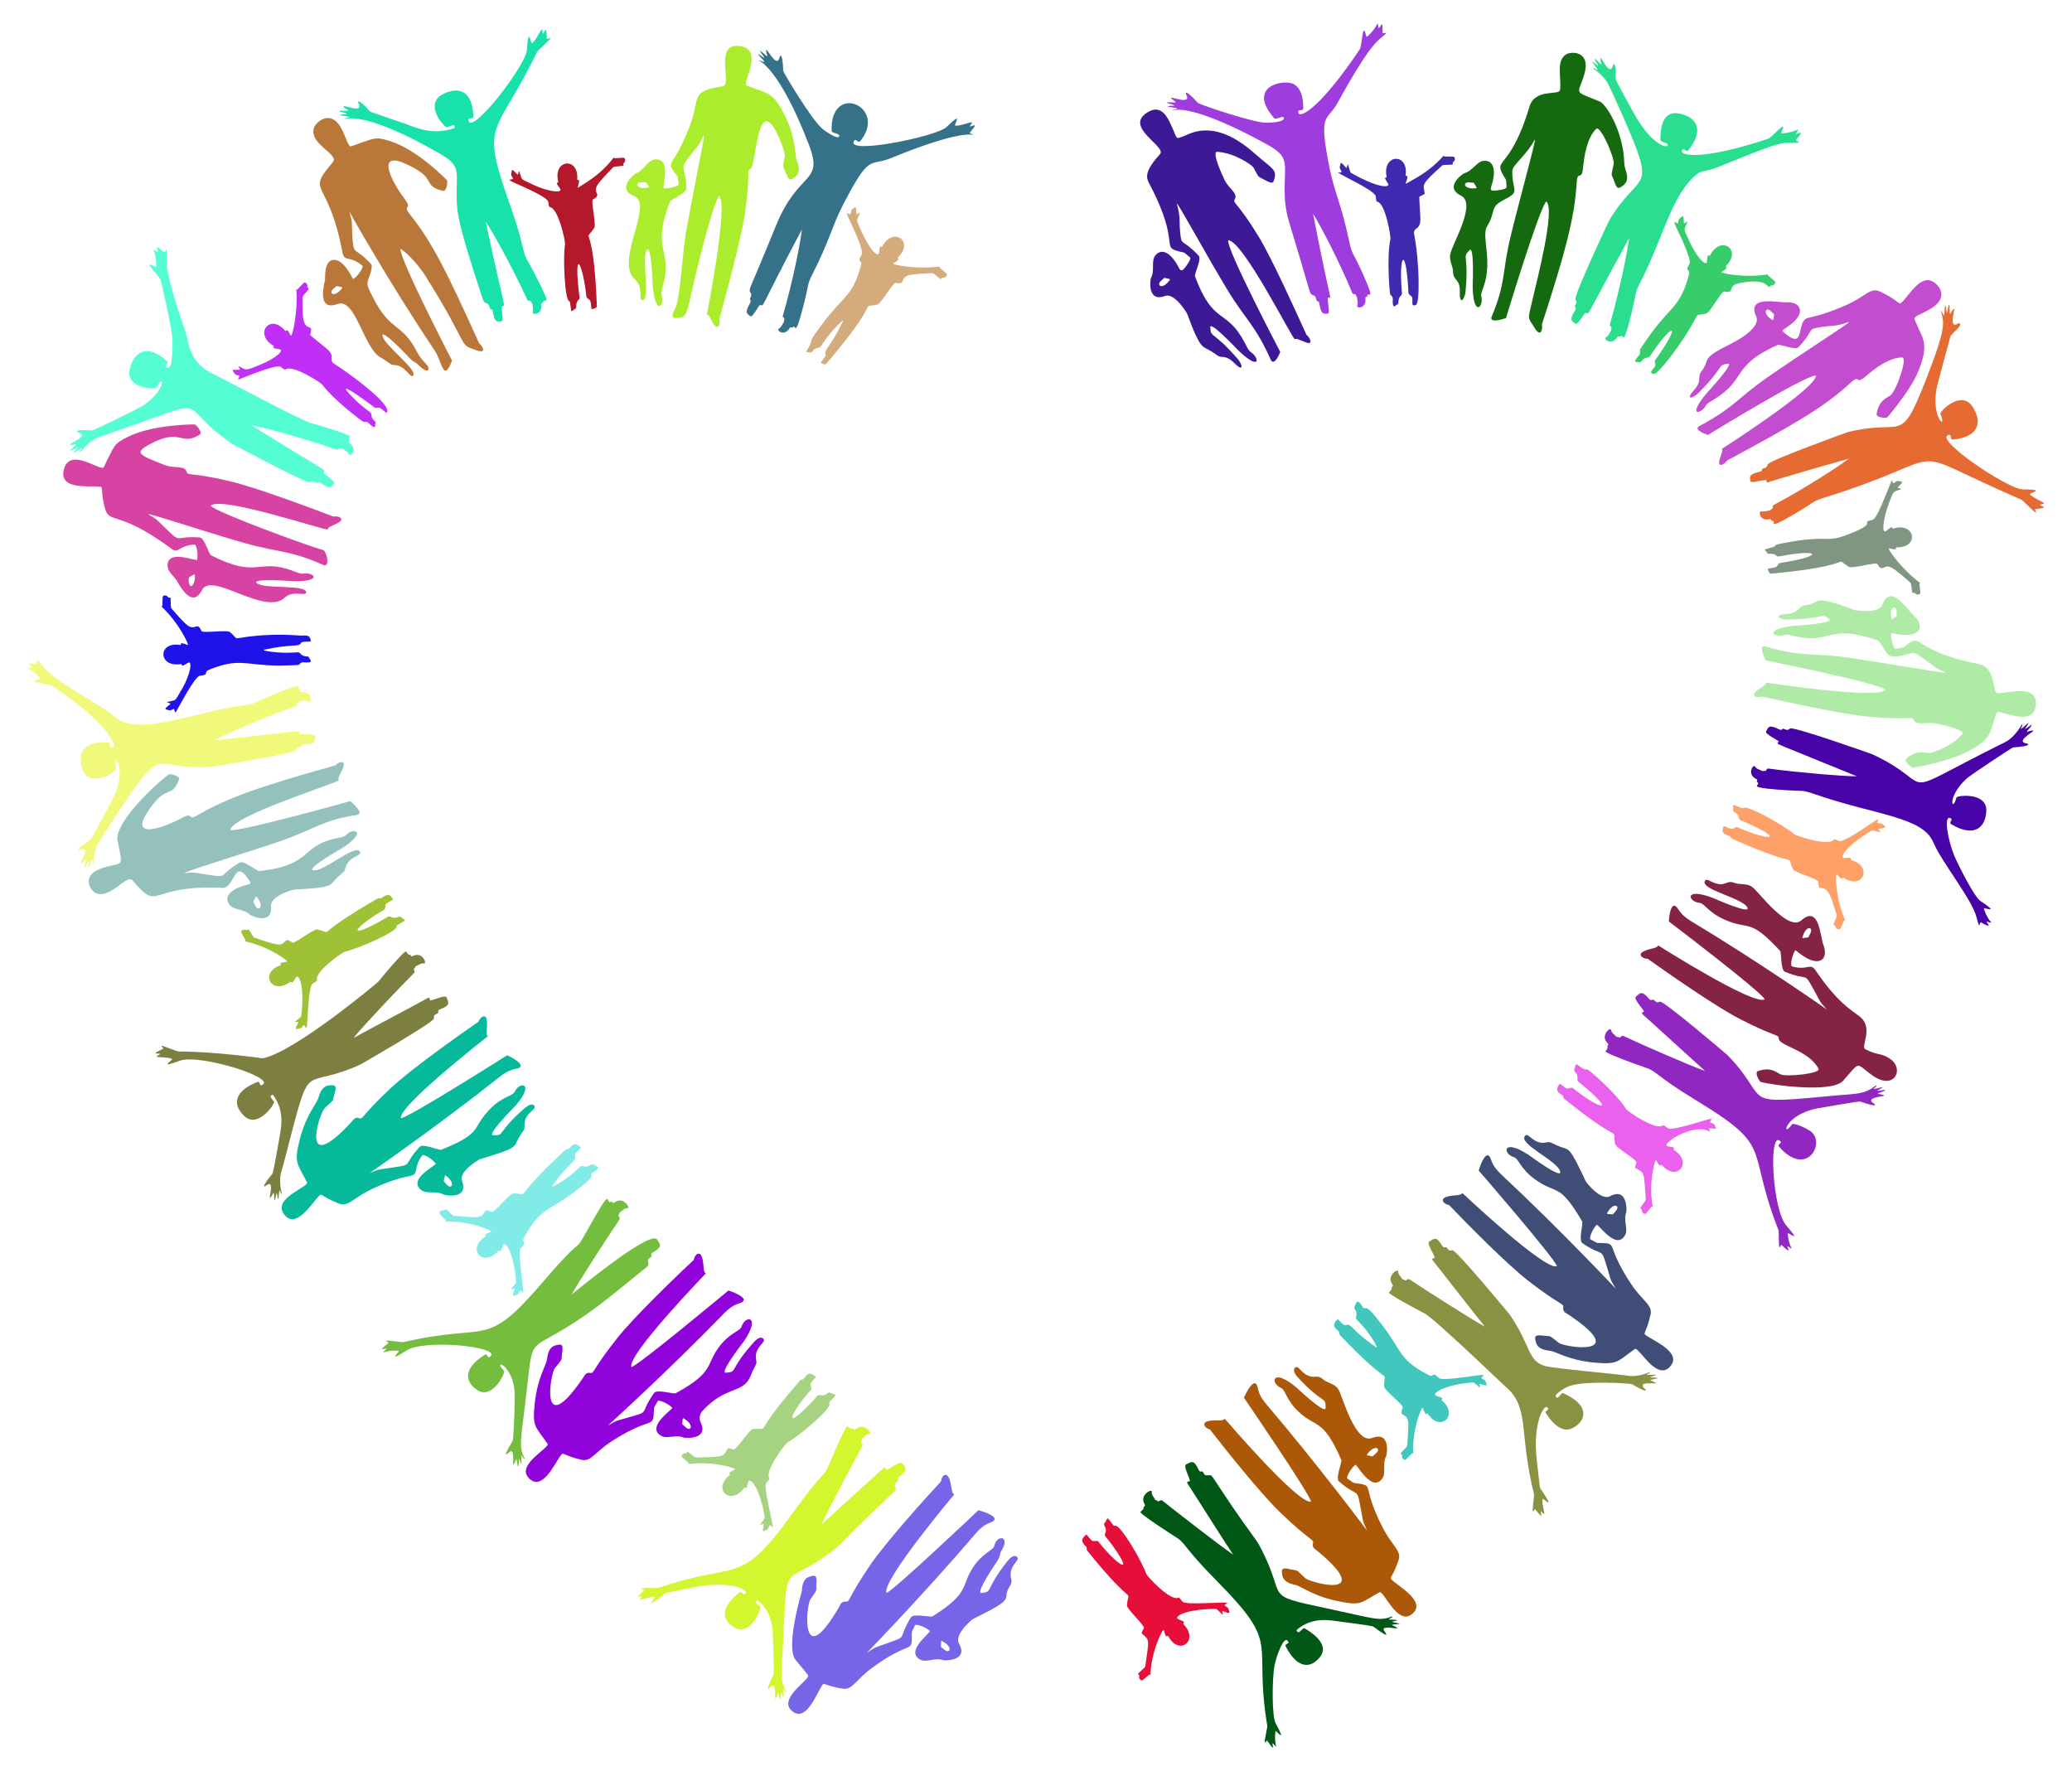 <?xml version="1.0" encoding="UTF-8"?>
<!DOCTYPE svg  PUBLIC '-//W3C//DTD SVG 1.1//EN'  'http://www.w3.org/Graphics/SVG/1.1/DTD/svg11.dtd'>
<svg enable-background="new 0 0 1923.085 1644.248" version="1.1" viewBox="0 0 1923.1 1644.2" xml:space="preserve" xmlns="http://www.w3.org/2000/svg">
<g enable-background="new    ">
	
		<path d="m1139.5 269.53c16.44 27.037 25.565 32.193 39.843 64.199 2.445 5.489 6.508-0.863 8.89-7.105 0 0-49.166-93.689-48.414-103.55 13.458-0.95 60.675 93.639 62.04 91.825 1.843-2.419 15.804 8.005 14.323 1.129-0.31-1.442-1.462-3.393-3.632-5.297-9.931-22.015-32.293-71.339-44.313-91.058-19.758-32.397-24.338-30.957-22.173-34.706 3.305-5.714-5.999-9.838-10.037-18.989-0.434-1-12.041-25.444-6.248-25.065 16.753 1.099 32.5 12.603 33.561 14.536 5.39 9.799 3.662 8.01 10.268 11.471 7.189 3.873 7.921 2.962 8.708 0.643 3.466-10.432-0.758-10.005-18.482-25.687-37.053-32.57-58.97-17.741-64.968-15.584-9.125 3.275-5.035 3.735-13.408-13.356-4.302-8.729-9.946-14.087-18.715-9.608-26.04 13.78 16.389 32.427 9.943 39.711-15.843 17.238-12.408 22.757-9.761 27.854 30.827 58.71 7.78 58.252 30.538 63.215 2.606 0.595 0.857-0.31 7.048 4.832 0.772 0.65-0.164 2.781-1.709 5.263-7.572 11.869-7.168 5.745-11.835-1.1-7.918-11.64-14.64-10.78-18.433-6.263-4.667 5.468-0.25 13.493-4.388 21.52-0.529 1.055-3.585 22.741 13.244 16.31 8.69-3.1 20.096 15.582 20.464 16.584 11.563 31.928 14.237 30.282 19.602 33.249 9.022 4.979 8.452 6.627 12.457 6.728 5.455 0.099 9.089 3.152 11.781 5.879 8.622 8.774 7.958 1.665 2.892-4.14-23.393-26.88-24.734-18.66-25.279-29.227-0.205-6.229 24.819 20.351 25.819 21.312 20.949 20.196 20.109 7.093 11.639 1.622-1.867-1.198-3.049-3.877-5.064-7.785-17.537-33.823-29.161-15.734-46.542-62.271-0.913-2.451 6.39-16.037 3.344-19.327-13.549-14.554-15.671-9.503-16.738-17.928-2.005-16.151 0.664-14.89-3.549-30.519 2.221 1.331 26.721 46.736 47.284 80.684zm-62.288-8.476c3.458-3.282 3.262-3.248 4.079-3.051 3.945 0.947 5.244 0.868 4.329 2.011-7.058 9.482-12.405 4.834-8.408 1.04z" fill="#3D1995"/>
		<path d="m1092.5 100.68c5e-3 0.675-4.728 1.111-4.479 2.161 0 0 11.72-8.619 76.082 24.847 25.365 13.254 29.144 15.989 28.569 32.632-1.318 37.307 0.848 34.713 14.361 80.98 9.928 33.828 8.67 31.407 11.428 32.574 2.487 1.055 2.509 1.139 3.316 4.318 0.753 2.959 2.073-0.42 2.894 4.327 1.663 9.644 3.691 8.796 7.584 8.603 2.864-0.181-1.209-14.483 0.435-14.834 3.672-0.792 3.46 12.226-13.969-77.749 5.492 8.155 24.052 43.415 36.334 73.297 1.056 2.556 2.907-0.397 3.506 2.612 0.127 0.637 0.888 0.49 0.924 1.381 0.113 2.623 1.262 5.444 0.244 7.842-1.164 2.754 8.632 2.991 7.568-6.517-0.293-2.623 1.74-0.863 1.668-2.3-0.244-5.187 8.418 7.35-3.129-18.564-10.755-24.318-10.814-18.817-13.728-32.925-7.246-34.006-13.607-45.225-17.771-65.864-11.089-54.268-3.085-43.819 7.12-61.991 2.62-4.606 26.159-48.806 38.96-59.215 12.323-10.004 2.687-3.471 2.751-6.226 0.315-12.743-1.513-5.742-3.347-3.918-1-0.537-0.566-6.47-1.919-3.396-2.273 5.099-8.839 11.569-9.386 11.439-0.575-0.134-1.171-4.19-1.972-5.427-2.089-3.224-2.592 14.11-4.486 16.929-36.271 54.218-55.52 64.557-56.993 59.057-1.193-4.459 4.579-0.535 4.567-4.326-0.014-11.777-3.134-18.928-8.478-22.158-8.559-5.338-45.181 1.229-18.28 31.758 0.755 0.855 5.693-1.38 7.551-1.557 1.421-0.136 5.172 5.029-14.482 5.456-12.773 0.333-63.15-17.326-64.011-18.284-11.997-13.436-11.666-9.061-11.113-8.061 5.369 9.688-11.269 2.915-13.94 3.05 0.176 2.009 6.756 4.616 3.589 4.49-16.528-0.784-1.259 1.474-0.24 2.796-16.122 1.158 2.278 1.577 2.272 2.763z" fill="#9D3DDD"/>
		<path d="m1304.8 169.67c3.572-9.547-0.448-4.607-0.131-7.229 2.608-20.964-21.719-19.496-17.772 1.241 0.521 2.817-4.207-1.522 1.38 6.683 2.427 3.59-6.963 5.496-34.208-9.825-0.965-0.538-0.763-0.81-2.771-7.292-0.652-2.087-1.012 2.363-1.554 2.492-1 0.246-4.936-6.489-5.549-3.791-0.807 3.565-1.367 3.405 0.626 6.694 2.824 4.672-15.488-4.698 16.004 11.873 2.715 1.453 15.63 8.482 16.013 11.568 0.578 4.669 0.48 4.911 1.659 5.179 7.337 1.692 12.506 32.109 11.972 34.699-3.659 17.781-0.525 51.496-0.086 51.595 0.429 0.099 2.396 2.088 2.325 3.499-0.565 11.262 2.284 6.375 4.072 5.645 2.491-1.02-0.369-4.646 3.497-8.325 1.658-1.573 0.67-2.111 0.228-12.319-1.192-28.176 4.822-30.556 6.743 10.073 0.035 0.729 1.953 2.42 2.296 2.587 3.486 1.707-1.58 10.98 4.664 8.29 3.77-1.466 3.292-39.722-1.657-65.496-1.352-7.294 6.354-3.021 5.745-15.277-1.027-20.649-1.446-19.428-0.229-20.019 4.291-2.094 4.408-2.201 4.218-3.175-1.587-8.346-3.127-7.859 16.303-25.426 1.276-1.177 10.526-0.033 9.855-1.409-0.608-1.268 0.358-1.798 0.994-2.39 1.324-1.234 1.228-4.32-0.734-4.403-8.416-0.327-8.424 0.419-8.679-1.046-7.226 8.087-15.019 14.592-25.303 20.614-9.146 5.196-10.546 6.384-9.921 4.69z" fill="#4129AF"/>
	
	
		<path d="m1401.9 220.08c-7.9 32.941-4.127 42.249-17.339 73.562-2.462 5.829 6.923 3.875 13.237 1.521 0 0 30.89-102.25 37.391-108.14 8.744 6.787-9.385 75.952-12.306 88.944-5.026 22.357-5.612 17.054 1.691 28.803 4.96 8.067 7.479 2.055 6.506-3.568 21.534-66.637 30.313-98.469 32.3-131.54 0.754-12.744 4.677-0.596 5.916-14.05 1.139-11.604 3.841-27.957 12.213-36.016 3.885-3.722 17.428 27.217 16.212 32.791-1.826 8.398-2.282 9.404-1.388 11.254 3.099 6.533 3.542 12.688 7.685 10.217 4.197-2.53 8.584-5.609 4.598-16.774-2.199-6.157 0.092-9.098-3.663-24.837-5.098-21.248-15.7-36.057-19.936-37.928-25.743-10.613-20.38-5.703-14.627-25.078 6.546-22.152-12.187-21.853-16.961-18.706-9.592 6.305-3.926 21.566-5.51 32.938-0.766 5.487-23.127-1.776-28.328 15.407-18.664 62.26-35.207 46.328-22.801 66.396 1.415 2.3 0.819 0.394 1.551 8.404 0.088 0.992-2.115 1.902-4.985 2.445-13.687 2.357-9.468 0.063-7.574-9.202 2.775-13.356-2.21-18.019-8.249-17.685-7.133 0.463-9.913 9.052-18.609 11.616-1 0.312-19.249 12.765-2.821 20.84 14.41 7.091-7.554 43.623-9.939 53.682-1.546 6.581 2.417 11.116 2.54 17.454 0.158 7.857 6.627 5.62 6.204 18.456-0.421 12.252 4.565 7.054 5.294-0.675 3.392-35.377-3.781-30.774 3.789-38.454 4.422-4.406 2.855 32.433 2.867 33.45 0.317 29.223 10.543 19.658 7.996 9.607-0.555-2.173 0.645-4.89 2.129-9.064 8.645-24.421-2.294-46.861 3.196-55.938 9.22-15.124 1.261-17.588 17.167-25.55 14.243-7.138 5.655-8.234 6.312-26.115 0.254-5.64 12.457-13.51 20.984-29.191 0.651 2.599-14.381 56.036-22.742 90.722zm-38.705-50.797c4.779 0.278 4.617 0.174 5.038 0.907 2.033 3.561 3.005 4.371 1.53 4.535-11.453 1.299-12.287-5.76-6.568-5.442z" fill="#15690F"/>
		<path d="m1478.5 58.379c9.267 12.582 1.205 3.245 0.137 5.173 0 0 8.579 5.509 13.282 13.149 1.354 2.188 13.176 28.489 14.013 30.378 32.893 75.057 16.676 49.119-12.155 97.099-0.601 1-33.402 70.725-31.579 73.87 1.375 2.446 1.323 2.56-0.16 5.472-1.385 2.722 2.024 1.117-0.517 5.218-5.184 8.36-2.876 9.099 0.58 11.676 2.204 1.644 8.329-9.907 9.37-9.943 5.007-0.177-3.324 10.424 40.563-69.447-0.97 9.902-9.076 49.708-17.804 79.936-0.74 2.624 2.652 1.651 1.216 4.364-0.303 0.573 0.411 0.987-0.128 1.692-1.582 2.078-2.441 5.026-4.813 6.145-2.72 1.302 5.084 8.34 10.476-0.074 1.421-2.218 2.013 0.437 2.845-0.696 3.033-4.099 2.047 11.508 9.171-16.418 6.581-25.602 3.125-21.553 9.704-34.358 21.689-42.788 29.108-81.429 52.436-100.13 4.224-3.377 10.256-2.557 19.225-6.294 66.264-27.169 56.778-21.676 72.807-22.631 6.491-0.361-1.325-1.277 0.115-3.017 8.137-9.809 2.374-5.443-0.189-5.145-0.431-1 3.563-5.428 0.604-3.852-4.933 2.598-14.072 3.617-14.419 3.177-0.366-0.461 1.681-4.013 1.822-5.479 0.388-3.91-10.672 9.453-13.964 10.533-66.301 21.885-81.721 14.529-80.191 11.137 1.906-4.221 3.788 2.401 6.164-0.578 13.385-16.728 8.744-27.873-2.973-32.322-17.4-6.747-23.234 4.497-23.016 23.081 0.031 2.358 7.949 2.023 6.697 5.044-0.959 2.318-15.5-0.57-32.489-32.015-0.311-0.576-15.745-28.668-15.736-29.323 0.308-17.986-2.25-14.292-2.485-13.29-2.522 10.771-9.503-5.202-11.394-6.841-1.174 1.623 1.61 7.862-0.455 5.706-0.587-0.616-4.545-5.193-5.241-4.787-0.618 0.367 3.438 5.198 3.281 6.73-0.998-0.823-7.026-5.949-4.8-2.94z" fill="#29DF8F"/>
		<path d="m1597.7 252.48c8.717-5.27 2.506-3.892 4.38-5.753 15.021-14.805-4.943-28.792-14.713-10.04-1.338 2.534-2.358-3.805-3.059 6.101-0.342 4.625-8.515-1.557-17.209-20.698-4.847-10.73-4.202-7.829-1.129-15.67 0.793-2.036-2.266 1.223-2.77 0.988-0.807-0.371 0.131-8.09-1.922-6.476-2.857 2.288-3.196 1.815-3.698 5.619-0.397 2.983-6.519-5.247-1.642 4.813 1.854 3.929 14.527 29.546 12.116 33.515-4.889 8.041 0.998 4.2-0.407 9.665-7.547 29.647-16.858 29.864-34.942 54.525-0.335 0.456-11.107 15.533-10.748 15.97 0.288 0.353 0.627 3.129-0.317 4.205-7.435 8.479-2.155 6.424-0.285 6.969 2.618 0.76 2.567-3.872 7.925-4.347 2.285-0.199 1.838-1.238 7.817-9.523 16.38-22.671 22.922-21.34-0.981 12.051-0.424 0.594 0.012 3.101 0.173 3.444 1.613 3.431-8.03 7.74-1.53 9.364 3.946 0.952 27.404-29.566 39.348-52.422 2.177-4.156 1.157-1.691 9.597-3.786 3.302-0.813 14.251-20.988 16.588-20.468 9.805 2.161 3.465-4.17 11.39-7.017 2.005-0.718 20.748-4.948 27.241 0.496 5.519 4.451 1.978 1.103 6.009 0.835 1.806-0.121 3.673-2.581 2.197-3.891-6.303-5.645-6.835-4.996-6.109-6.31-22.166 3.743-44.828-1.237-43.32-2.159z" fill="#37CD6D"/>
	
	
		<path d="m1638.9 351.32c-25.493 17.912-30.554 27.704-61.328 43.94-5.502 2.899 1.432 6.33 7.65 8.447 0 0 89.812-55.21 100.1-55.148 1.642 11.275-87.299 68.162-87.299 68.162 2.233 1.404-2.72 8.211-2.432 13.281 0.201 2.72 4.2 1.83 7.494-2.624 63.895-34.375 90.445-49.886 114.54-72.1 9.375-8.682 3.846 2.851 14.042-6.025 9-7.715 22.096-17.526 33.866-17.434 5.433 0.037-5.832 31.882-11.1 35.31-4.344 2.831-10.655 4.944-12.668 17.042-0.665 3.664 9.05 4.103 10.045 3.103 1.101-1.127 19.785-23.606 26.656-38.28 12.923-27.782 6.026-35.025 2.744-42.94-6.335-15.068-7.321-9.036 10.336-19.246 13.683-7.927 12.46-17.863 4.048-24.32-12.811-9.832-24.234 12.999-30.833 18.491-2.807 2.333-1.736-1.643-19.311-10.178-9.756-4.732-13.141 4.297-32.782 12.738-21.215 9.178-29.725 10.241-34.752 11.541-10.96 2.813-2.177 29.423-19.944 15.368-6.125-4.79-3.871-3.042 4.148-9.339 14.437-11.314 9.08-21.471-4.966-20.516-6.042 0.421-36.592-6.92-27.136 13.15 4.33 10.031-15.491 21.504-25.393 26.341-27.148 13.392-16.942 13.733-25.223 24.238-4.773 6.058 1.246 8.288-7.248 17.907-8.165 9.2-1.221 7.999 4.261 2.525 25.18-25.067 16.863-25.822 27.425-27.218 6.345-0.828-18.709 26.158-19.551 27.159-18.898 22.384-5.721 20.257-0.864 11.617 1.087-1.947 3.665-3.301 7.413-5.568 30.602-18.604 15.488-30.972 59.006-50.584 2.086-0.943 16.548 5.156 19.497 2.045 13.697-14.543 8.48-16.294 16.829-17.927 17.219-3.233 14.436-0.121 30.198-5.544-1.175 2.307-44.776 29.703-77.465 52.586zm4.375-62.686c3.496 3.23 3.449 3.037 3.307 3.866-0.69 4.011-0.45 5.229-1.7 4.443-9.515-5.987-5.876-12.255-1.607-8.309z" fill="#C34DCF"/>
		<path d="m1806.2 284.88c-0.084-0.862-0.954-1.356-1.037-0.209-0.758 7.799-0.527 8.164-0.994 8.204 0 0-3.72-7.53-2.381-2.889 3.03 10.528 3.609 16.894-14.586 63.328-24.103 61.276-20.223 34.796-72.09 47.754-1.002 0.25-73.455 26.49-74.519 30.067-0.761 2.576-0.876 2.627-3.977 3.658-2.892 0.965 0.579 2.124-4.089 3.271-9.525 2.337-8.476 4.408-7.982 8.438 0.337 2.75 12.532-1.524 13.532-0.619 0.108 0.098 0.352-0.044 0.515-0.17 1.689-1.311 0.392 2.363 1.53 2.184 0 0 18.302-5.895 75.781-22.15-6.605 5.309-25.056 17.001-34.288 22.637-36.712 22.512-36.727 19.428-36.275 22.459 0.09 0.707 0.12 1.359-1.35 1.791-0.622 0.183-0.422 0.98-1.303 1.087-2.59 0.322-5.302 1.762-7.751 0.855-2.821-1.027-2.461 9.418 7.327 7.401 2.588-0.533 1.067 1.739 2.494 1.539 5.416-0.756-7.058 9.711 18.174-4.894 23.212-13.382 17.787-12.839 31.362-17.012 127.72-40.037 62.176-49.748 182.04 2.322 0.913 0.389 12.82 12.546 13.292 11.948 0.833-1.062-2.269-3.278 0.098-3.483 12.688-1.088 5.555-2.111 3.565-3.708 0.406-0.968 3.906-0.573 3.881-1.656-0.016-0.694-13.249-6.39-12.973-8.545 0.111-1.056 15.852-4.254-6.667-4.256-13.663 0.03-81.716-45.825-69.447-50.313 4.35-1.59 0.943 4.426 4.735 4.051 23.6-2.289 27.509-15.943 18.046-30.318-10.626-16.525-30.727 4.619-29.948 6.444 7.129 16.733-9.641 3.293-2.972-26.03 0.055-0.248 12.326-46.218 12.503-46.4 5.436-5.554 8.549-8.389 8.853-10.247 0.148-0.845-0.448-2.041-1.559-1.319-9.308 6.047-3.624-10.88-3.93-13.528-1.988 0.324-4.159 7.015-4.237 3.878-0.141-6.095 0.13-7.238-0.672-7.458-0.713-0.188-0.959 6.417-2.125 7.43-0.21-1.503-0.038 0.214-0.573-5.542z" fill="#E56B33"/>
		<path d="m1753.4 508.99c9.825 2.516 4.533-0.952 7.168-0.923 21.125 0.302 16.908-23.655-3.155-17.545-2.748 0.822 1.099-4.359-6.503 2.093-4.667 3.938-3.646-10.063 2.724-26.79 4.321-10.973 2.696-8.485 10.453-11.759 2.012-0.854-2.453-0.768-2.635-1.293-0.304-0.836 5.917-5.559 3.273-5.887-3.63-0.451-3.528-1.024-6.604 1.273-4.474 3.332 3.121-16.119-10.256 17.112-1.156 2.854-6.823 16.475-9.854 17.181-11.836 2.751 3.701 2.259-15.844 10.784-30.191 13.126-18.783 1.616-68.191 11.115-11.797 2.27 0.098 1.694-15.199 5.345-1.984 0.476 0.485 1.702 1.376 3.398 1.263 2.448 4.578-0.861 8.621 2.71 1.728 1.53 2.164 0.462 12.261-1.074 27.96-4.238 30.796 1.571-9.163 7.882-0.721 0.115-2.222 2.247-2.355 2.61-0.861 2.34-9.109 1.841-8.793 3.092 0.273 1.085 1.402 4.316 2.985 4.173 85.352-8.022 55.13-16.756 72.545-6.284 2.958 1.861 24.916-4.743 26.202-2.632 5.251 8.58 5.373-0.481 12.933 3.166 4.214 2.04 14.264 10.986 17.657 14.075 1.268 1.141 1.211 10.458 2.517 9.638 1.184-0.744 1.83 0.157 2.496 0.722 1.39 1.179 4.442 0.742 4.282-1.217-0.688-8.399-1.367-8.327 0.046-8.743-16.822-12.055-31.649-32.89-28.987-32.222z" fill="#819583"/>
	
	
		<path d="m1713.7 610.21c-31.521-4.421-42.55-0.358-74.81-10.062-6.278-1.891-2.873 7.045-0.219 12.791 0 0 104.48 21.009 111.14 27.205-6.303 9.524-110.69-6.578-110.69-6.578 0.614 2.958-7.496 5.167-10.814 9.888-1.705 2.416 1.688 4.747 7.332 3.132 23.143 5.208 75.75 16.65 99.522 18.761 38.056 3.371 39.452-0.933 41.098 2.952 2.45 5.787 12.185 1.274 21.218 3.365 1 0.236 27.468 5.567 23.845 9.767-10.493 12.163-29.323 17.872-31.223 17.648-4.977-0.586-11.297-3.019-20.682 4.901-2.983 2.525 4.949 8.775 5.949 8.667 1.001-0.114 34.024-5.561 52.968-16.121 18.747-10.286 18.362-15.759 21.501-24.953 4.8-14.803 0.999-10.907 20.339-7.032 8.308 1.659 16.947 1.568 18.995-8.056 4.161-22.891-25.997-12.688-35.169-13.114-5.418-0.254-0.352-23.52-17.94-27.09-64.758-12.968-49.893-30.633-68.268-16.338-2.122 1.634-0.298 0.856-8.167 2.369-1.949 0.348-4.623-8.329-4.259-13.648 0.123-1.831 0.541-0.392 9.737 0.513 18.33 1.821 21.233-9.141 10.724-18.216-4.983-4.194-21.052-30.544-28.733-9.609-3.184 8.694-24.845 5.243-25.848 4.869-41.167-15.531-30.735-6.306-45.651-4.362-7.81 1.024-4.871 7.139-17.656 8.122-12.166 0.911-6.477 5.235 1.249 5.115 35.547-0.481 30.289-7.066 38.639-0.428 4.831 3.926-31.912 6.14-32.921 6.253-28.945 3.213-18.416 11.694-8.713 8.409 2.123-0.725 4.931 0.141 9.215 1.147 34.826 8.107 30.603-12.445 77.625 4.072 1.559 0.551 5.804 9.077 9.216 12.882 4.529 5.048 20.152-1.136 22.997-1.308 2.832-0.143 5.211 1.777 16.622 10.05 7.07 5.206 4.741 4.001 14.392 8.138-2.535 0.913-55.141-8.803-92.555-14.101zm46.531-43.186c0.325 4.773 0.376 4.602-0.312 5.1-3.356 2.408-4.062 3.46-4.371 2.014-2.396-12.043 4.345-12.351 4.683-7.114z" fill="#AFEBA7"/>
		<path d="m1881.8 671.61c-11.294 10.139-3.179 1.457-5.122 0.603 0 0-6.219 11.961-15.683 16.655-109.21 54.18-58.486 41.596-122.86 11.401-1.01-0.475-73.775-26.212-76.692-24.078-2.34 1.71-2.425 1.687-5.482 0.476-2.848-1.127-0.908 2.264-5.244 0.091-8.882-4.452-9.354-1.895-11.573 2.079-1.427 2.554 12.219 8.6 11.831 9.602-1.26 3.264-13.049-2.971 72.352 32.085-11.462 0.314-58.055-3.872-81.805-7.123-2.716-0.372-1.397 3.173-4.27 2.093-0.607-0.228-0.953 0.633-1.717 0.17-2.249-1.358-5.305-1.754-6.66-4.176-1.561-2.768-7.98 7.272 1.076 11.544 2.391 1.128-0.267 2.281 0.992 2.986 4.81 2.704-11.402 4.462 17.56 6.784 27.462 2.243 22.748-0.225 35.571 4.277 56.617 19.662 100.07 20.882 110.19 44.586 8.223 19.265 35.946 52.881 40.209 69.749 3.631 14.063 2.013 3.683 4.367 4.932 11.225 5.962 5.759 1.42 4.919-0.814 1-0.581 6.001 2.488 3.841 0.061-3.546-4.01-6.615-12.164-6.253-12.524 0.709-0.758 15.422 5.549-3.257-6.753-5.886-3.85-21.791-35.879-24.439-42.47-6.081-15.147-9.417-36.282-3.943-34.586 4.42 1.371-1.851 3.886 1.412 5.827 20.319 12.116 31.355 4.144 32.412-11.766 1.385-18.389-27.169-14.987-27.659-13.111-3.974 15.207-9.325-0.477 9.361-17.468 3.783-3.451 42.205-28.89 43.205-28.956 17.91-1.303 13.92-3.481 12.92-3.621-11.065-1.545 4.497-9.927 5.855-11.805-2.432-1.438-8.853 3.791-4.257-1.616 7.639-8.891-2.119-0.078-3.586-0.095 0.671-0.997 5.214-7.55 2.428-5.039z" fill="#4703A7"/>
		<path d="m1704.9 811.75c6.941 7.496 4.324 1.652 6.527 3.112 17.295 11.515 27.108-10.364 7.06-16.473-2.736-0.843 3.279-3.068-6.554-1.876-5.239 0.615 0.153-10.656 25.132-25.424 0.948-0.563 1.084-0.257 7.697 1.259 2.131 0.485-1.544-2.045-1.385-2.576 0.276-0.843 7.964-1.027 6.051-2.82-2.665-2.484-2.24-2.887-6.084-2.854-3.458 0.027 5.748-8.377-7.215 0.571-4.561 3.082-25.34 17.439-29.085 15.963-4.376-1.727-4.538-1.933-5.367-0.992-5.262 5.972-34.623-3.841-36.393-5.372-9.523-8.234-43.981-27.544-47.465-24.31-0.784 0.728-0.311 0.342-8.223-2.642-1.951-0.736-0.696 2.125-0.971 4.188-0.436 3.214 4.339 1.858 5.401 7.758 0.449 2.506 1.479 1.711 10.715 6.064 34.26 16.062 12.876 13.747-12.424 2.415-0.667-0.299-3.159 0.971-3.491 1.266-2.098 1.86-8.672-3.324-9.154-1.875-1.257 4.17-2.113 6.58 5.566 8.906 1.779 0.538 0.196 1.552 3.383 2.96 66.446 29.379 47.899 11.324 55.431 27.727 1.398 3.064 23.627 9.26 23.613 11.692-0.06 12.661 5.558-2.4 12.462 16.717 1.182 3.366 2.641 7.907 4.652 14.159 0.517 1.624-4.165 9.623-2.649 9.558 1.409-0.041 1.501 1.047 1.786 1.858 0.594 1.691 3.464 2.836 4.332 1.106 3.588-7.5 2.953-7.792 4.382-7.427-9.087-20.03-9.449-44.485-7.73-42.638z" fill="#FDA169"/>
	
	
		<path d="m1569.5 854.99c-9.983-6.027-11.329-10.985-13.557-13.24-4.637-4.685-6.651 6.558-7.028 13.57 0 0 86.043 65.314 88.956 72.228-9.85 6.483-98.934-50.077-98.936-50.071-0.838 3.318-9.501 2.639-14.947 6.573-2.772 1.994-0.683 5.672 5.4 5.965 19.541 13.972 62.984 44.166 84.746 55.451 34.329 17.769 36.779 14.389 36.814 18.508 0.081 6.909 27.48 10.511 36.917 28.038 2.486 4.628-30.587 7.763-35.315 5.175-5.575-2.984-9.816-6.74-20.909-2.984-3.655 1.259 1.551 9.834 2.551 10.093 12.391 3.178 66.274 10.414 76.574-1.202 16.911-19.413 11.198-15.89 27.427-4.63 20.257 14.047 29.157-6.194 16.742-15.133-9.159-6.599-11.744-3.167-23.631-9.411-4.819-2.482 8.381-20.092-5.534-30.604-7.372-5.554-20.636-13.072-40.695-42.614-5.088-7.473-7.108 0.482-21.796-3.641-1.929-0.558-0.209-9.57 2.522-14.268 0.932-1.619 0.651-0.102 8.404 4.959 14.38 9.428 23.358 2.924 18.044-11.03-2.865-7.408-3.698-37.039-20.386-22.436-12.27 10.751-39.139-25.958-45.183-30.686-5.451-4.224-11.259-1.873-17.242-4.224-7.329-2.877-8.189 4.715-19.889-0.511-3.496-1.566-5.927-3.281-7.031-1.503-5.437 8.551 36.011 16.172 39.43 25.4 2.19 5.988-31.317-8.993-32.331-9.374-27.013-10.155-23.023 3.631-12.264 4.638 4.578 0.405 8.1 8.759 22.764 15.375 24.045 10.807 22.834-2.245 51.992 29.125 1.548 1.626 0.324 17.718 4.523 19.48 24.318 9.965 16.183-2.691 29.526 21.725 4.125 7.639 2.543 5.574 9.489 13.347 1e-3 1e-3 -60.441-42.538-126.15-82.088zm111.02 10.764c-2.074 4.375-1.938 4.252-2.777 4.368-4.099 0.543-5.231 1.159-4.806-0.288 3.523-11.659 9.965-9.073 7.583-4.08z" fill="#852347"/>
		<path d="m1746.3 1009.2c-13.848 3.75-3.419-0.115-4.869-1.6-0.221-0.226-0.987 0.355-1.134 0.474-9.641 7.823-18.834 7.189-34.685 8.609-95.681 8.905-59.85 6.532-101.93-36.992-0.971-1.001-59.734-50.999-63.003-49.925-2.933 0.961-3.007 0.914-5.405-1.347-2.233-2.104-1.817 2.023-5.03-1.646-6.47-7.389-7.926-5.2-11.953-1.623-2.556 2.27 8.204 12.734 7.373 13.734-2.151 2.58-5.397-1.378 9.426 12.083 33.263 30.277 42.906 39.09 47.448 43.063-10.15-3.232-56.856-23.534-75.711-32.373-2.528-1.184-2.536 2.856-4.916 0.92-0.503-0.409-1.15 0.382-1.72-0.314-1.679-2.047-4.491-3.323-4.911-6.23-0.483-3.316-10.473 5.339-3.194 12.28 1.916 1.827-1.09 2.282-0.135 3.35 0.49 0.545 0.48 0.674-1.721 4.256-0.947 1.541 30.544 12.91 35.359 14.447 13.561 4.326 7.758 6.116 49.252 31.368 72.695 44.09 45.302 42.273 75.775 119.96 0.56 1.377 0.082 16.03 1.02 16.055 1.26 0.06 0.636-3.35 2.361-1.725 9.245 8.714 5.115 2.988 4.815 0.688 1-0.225 5.093 4.028 3.599 1.177-2.475-4.736-3.409-12.963-2.99-13.198 0.856-0.479 13.22 9.686-1.461-7.09-12.871-14.666-16.549-86.345-6.253-78.859 3.752 2.728-2.88 2.911-0.391 5.738 25.253 28.724 42.908-2.889 29.944-13.77-4.47-3.752-16.843-8.861-18.075-7.082-9.786 14.143-7.821-8.995 23.98-14.886 1.001-0.191 38.188-6.702 39.41-6.264 16.674 5.903 14.025 2.664 13.025 2.067-9.579-5.713 7.424-6.557 9.258-7.561-1.218-1.551-7.79-1.226-5.235-2.287 4.9-2.012 6.047-2.153 5.834-2.916-0.172-0.647-5.752 1.221-7.15 0.582 1.002-0.567 7.515-4.148 3.994-3.167z" fill="#9127C1"/>
		<path d="m1537.2 1076.9c4.679 9.055 3.739 2.732 5.473 4.723 13.688 15.74 28.806-2.686 11.267-14.013-2.403-1.561 4.036-2.046-5.793-3.606-8.575-1.367 23.75-22.313 38.406-13.747 1.886 1.101-0.875-2.409-0.569-2.869 0.493-0.739 7.898 1.45 6.628-0.811-1.789-3.16-1.263-3.418-4.932-4.56-1.768-0.551 2.221-3.774 0.472-3.649-2.713 0.23-36.5 11.768-40.138 8.926-3.707-2.896-3.802-3.143-4.878-2.456-6.768 4.325-32.382-13.128-33.64-15.123-6.901-10.946-22.179-25.561-31.669-33.628-9.171-7.795-1.494 1.457-14.121-7.977-1.671-1.248-1.415 2.028-2.391 4.089-1.512 3.195 3.574 2.963 2.781 9.338-0.337 2.7 0.917 2.127 8.608 8.855 29.328 25.609 6.988 15.982-13.009-0.559-0.565-0.467-3.433 0.236-3.863 0.462-2.682 1.409-7.519-5.463-8.471-4.086-2.756 3.989-3.796 6.509 2.762 10.482 1.59 0.962-0.269 1.645 2.449 3.824 56.674 45.439 43.498 22.982 46.377 41.145 0.541 3.578 20.529 14.836 19.818 17.358-1.339 4.76-1.328 4.909-0.455 5.388 8.065 4.435 7.432 2.74 9.235 28.888 0.136 1.724-6.434 8.242-4.912 8.572 1.373 0.294 1.211 1.375 1.3 2.232 0.185 1.786 2.702 3.577 3.936 2.104 5.3-6.327 4.77-6.754 6.058-6.057-4.151-22.128 2.215-45.284 3.271-43.245z" fill="#E961ED"/>
	
	
		<path d="m1393.1 1089.9c-8.542-7.974-8.656-13.282-10.31-15.994-3.396-5.57-8.143 5.045-10.346 12.612 0 0 71.243 82.185 72.568 88.812-10.994 4.474-87.731-67.953-87.731-67.953-1.62 3.214-10.042 1.146-16.414 4.27-3.246 1.579-1.954 5.647 4.116 6.934 16.682 17.438 53.6 54.823 73.147 70.04 30.542 23.759 33.517 20.944 32.81 24.975-0.741 4.184 2.738 5.245 4.949 6.721 59.308 39.675-3.752 30.425-9.2 26.065-6.744-5.328-7.461-6.167-9.487-6.205-6.039-0.111-12.926-2.545-12.313 2.389 0.614 4.904 1.8 9.936 13.284 11.201 6.513 0.718 17.364 8.837 41.927 11.041 22.153 2.038 21.084-1.272 37.242-12.631 1.74-1.225 6.573 5.911 12.494 11.97 5.922 6.059 12.948 11.025 19.154 5.371 14.638-13.62-15.501-25.364-21.593-30.339-2.636-2.138 0.352-1.07 4.501-18.707 2.188-9.579-7.221-12.094-18.603-29.526-24.328-37.118-10.157-36.755-29.189-37.221-2.698-0.069-0.771 0.466-7.881-3.293-1.766-0.943 1.854-9.445 5.584-13.464 1.513-1.638 17.851 24.006 26.294 9.877 3.596-6.021-1.74-13.181 1.315-21.823 0.356-1.001 1.357-23.453-15.07-14.673-8.494 4.544-22.009-12.716-22.477-13.716-14.952-31.988-15.303-29.212-22.502-31.755-9.944-3.511-9.646-5.47-13.833-4.51-12.068 2.753-16.656-9.471-19.875-6.289-7.689 7.534 31.4 23.842 32.494 33.857 0.688 6.418-28.63-15.447-29.63-16.095-24.268-15.732-23.924-0.815-13.404 2.298 4.446 1.304 5.882 10.472 18.832 20.024 21.249 15.649 22.766 2.283 44.506 39.632 1.146 1.942-3.577 17.512 0.181 20.094 21.99 14.985 16.157 0.61 24.402 27.382 2.522 8.312 1.372 5.96 6.621 14.954 0-2e-3 -51.857-55.29-106.56-106.32zm106.98 33.655c-3.097 3.757-2.904 3.692-3.754 3.614-4.115-0.381-5.362-0.024-4.617-1.351 5.646-10.153 12.107-6.908 8.371-2.263z" fill="#3F4D77"/>
		<path d="m1535.8 1276c-13.998 0.746-3.264-0.785-4.445-2.538 0 0-10.791 5.205-20.626 3.446-7.172-1.299-69.7-6.706-77.166-9.059-15.819-5.005-12.34-18.183-32.044-47.242-0.686-1.009-50.08-60.642-53.45-60.089-3.105 0.514-3.172 0.456-5.134-2.199-1.827-2.471-2.199 1.764-4.708-2.437-5.121-8.578-7.044-6.397-11.647-3.457-2.858 1.825 4.912 12.39 4.371 13.499-0.08 0.163 0.149 0.33 0.338 0.425 0.748 0.372 0.459 0.721 0.052 1.063-2.663 2.257-5.188-2.216 7.152 13.569 6.412 8.212 32.965 42.229 39.669 50.373-9.693-4.917-56.739-35.001-69.86-43.759-2.324-1.551-3.041 2.521-5.087 0.235-0.433-0.484-1.221 0.224-1.67-0.558-1.324-2.3-3.922-3.979-3.827-6.974 0.106-3.435-11.475 3.958-5.374 11.945 1.607 2.104-1.498 2.146-0.71 3.361 0.396 0.615 0.38 0.756-2.437 4.065-1.234 1.444 29.748 17.863 32.953 19.43 8.494 4.145 73.399 66.499 74.439 67.354 23.813 19.525 12.708 42.372 27.189 100.55 0.363 1.42-1.921 15.596-0.984 15.792 1.22 0.244 1.017-3.188 2.505-1.341 7.973 9.895 4.625 3.68 4.62 1.409 0.906-0.057 2.61 2.961 3.35 2.507 0.46-0.282-2.984-13.442-1.261-14.084 0.899-0.334 11.692 11.484-0.534-7.122-3.15-4.738-1.571 0.933-4.975-27.5-4.376-35.87 6.627-53.361 9.591-50.379 3.19 3.208-3.218 2.409-1.227 5.53 6.281 9.848 12.526 14.497 18.207 15.136 9.693 1.095 32.858-17.941-2.181-33.754-2.116-0.954-4.305 5.937-6.63 3.641-2.386-2.356 7.529-8.146 10.333-9.478 13.419-6.464 58.98-3.197 59.982-2.607 15.049 8.876 13.299 5.489 12.298 4.603-8.337-7.378 8.104-4.774 10.142-5.373-0.927-1.737-7.315-2.745-4.683-3.251 13.793-2.584 0.528-1.486-0.897-2.508 1.001-0.326 7.892-2.414 4.366-2.224z" fill="#8B9143"/>
		<path d="m1320.6 1307c3.388 9.604 3.333 3.216 4.778 5.424 11.353 17.373 28.843 1.324 13.096-12.353-2.161-1.883 4.301-1.453-5.233-4.385-4.998-1.539 4.892-10.088 33.648-12.527 1.093-0.093 1.086 0.24 6.361 4.499 1.699 1.371-0.508-2.511-0.137-2.919 0.601-0.654 7.578 2.626 6.648 0.189-1.293-3.39-0.73-3.562-4.185-5.253-3.095-1.516 8.864-4.918-6.728-2.707-10.805 1.476-30.909 4.641-33.304 2.134-6.606-6.906-4.319-2e-3 -9.494-2.705-28.741-14.995-24.306-22.408-43.989-47.519-8.45-10.781-12.472-15.595-15.113-14.588-0.872 0.332-1.519-0.162-1.955-0.878-5.938-9.751-6.382-2.828-7.578-1.058-2.063 3.053 3.131 3.387 1.287 9.751-0.774 2.67 0.581 2.254 7.25 9.994 6.402 7.422 14.246 20.57 11.075 18.353-23.958-16.791-22.838-22.43-27.954-20.527-2.919 1.084-6.718-6.426-7.893-5.157-3.418 3.692-4.842 6.086 1.149 10.88 1.453 1.162-0.526 1.619 1.878 4.141 50.122 52.59 40.164 28.536 40.433 46.992 0.051 3.643 18.372 17.418 17.333 19.849-4.121 9.646 3.452 4.035 4.919 12.507 0.628 3.631 0.065 10.146-0.724 22.657-0.107 1.701-7.393 7.384-5.933 7.895 1.323 0.463 1.029 1.517 1.012 2.38-0.036 1.797 2.234 3.89 3.635 2.581 6.016-5.621 5.545-6.112 6.736-5.252-1.193-21.7 8.04-45.062 8.982-42.398z" fill="#41C7BD"/>
	
	
		<path d="m1174.9 1302.9c-7.575-8.889-6.993-14.227-8.315-17.133-2.715-5.978-8.866 4.278-12.025 11.63 0 0 61.637 90.114 62.201 96.382-11.365 3.277-80.003-76.902-80.003-76.902-2.006 3.075-10.249 0.179-17.027 2.728-3.45 1.287-2.618 5.496 3.338 7.358 12.473 16.13 46.743 59.27 65.48 77.256 27.918 26.789 31.142 24.316 30.032 28.247-1.164 4.083 2.182 5.501 4.225 7.199 54.818 45.642-6.781 29.749-11.737 24.919-6.169-5.976-6.796-6.878-8.805-7.123-5.989-0.724-12.597-3.83-12.47 1.134 0.129 4.947 0.83 10.042 12.112 12.461 6.423 1.377 16.074 10.383 40.482 15.289 21.74 4.393 20.401 1.327 38.031-8.389 3.694-2.044 16.186 30.438 29.469 20.744 15.63-11.536-12.288-26.336-18.237-32.413-2.379-2.42 0.446-1.007 6.365-17.952 3.189-9.172-5.828-12.765-15.186-31.358-19.982-39.527-5.824-37.655-24.735-40.327-2.671-0.378-0.818 0.374-7.446-4.177-1.639-1.13 2.922-9.213 7.133-12.755 1.681-1.414 14.976 25.99 24.949 12.955 4.289-5.571-0.201-13.375 3.948-21.499 0.506-1.008 4.235-23.033-13.128-16.424-15.775 5.999-27.542-38.731-31.196-44.911-3.492-5.893-10.117-5.675-14.806-9.854-1.842-1.641-3.863-2.369-6.167-2.118-12.536 1.357-15.458-11.408-19.122-8.566-2.817 2.183-0.436 6.175 2.144 8.988 24.016 26.195 26.155 17.164 25.94 28.639-0.129 6.494-26.563-18.609-27.565-19.438-22.218-18.406-24.062-3.474-13.797 0.831 4.287 1.784 4.56 11.156 16.326 22.131 16.107 15.082 22.869 5.943 39.568 44.563 0.905 2.071-5.613 17.052-2.167 20.039 20.138 17.378 15.97 2.488 21.116 29.959 1.57 8.517 0.702 6.07 4.922 15.584 1e-3 2e-3 -45.833-61.389-93.847-117.7zm102.67 45.65c-3.527 3.373-3.327 3.332-4.16 3.153-4.036-0.867-5.318-0.658-4.418-1.892 6.913-9.479 12.873-5.368 8.578-1.261z" fill="#AB5909"/>
		<path d="m1289.2 1503c-0.197-0.612 3.564-1.514 3.083-2.415-0.149-0.279-1.007 0.026-1.174 0.091-11.07 4.368-15.65 1.558-58.775-7.564-63.427-13.524-35.78-7.501-63.504-58.644-3.431-6.32-9.556-13.166-26.19-37.69-19.656-28.941-17.167-27.69-21.016-27.419-3.171 0.226-3.232 0.163-4.915-2.678-1.567-2.645-2.398 1.565-4.464-2.875-4.25-9.139-6.464-7.016-11.333-4.527-3.099 1.584 3.607 12.851 2.938 13.922-0.098 0.156 0.114 0.345 0.295 0.457 0.712 0.441 0.382 0.762-0.058 1.072-2.891 2.039-4.965-2.672 5.782 14.259 5.994 9.454 28.292 44.591 34.618 53.97-8.992-5.686-54.87-41.373-65.577-50-2.17-1.747-3.306 2.265-5.131-0.2-0.386-0.521-1.249 0.119-1.622-0.702-1.099-2.418-3.54-4.322-3.14-7.315 0.457-3.437-11.947 2.995-6.613 11.508 1.406 2.243-1.722 2.021-1.052 3.304 0.34 0.651 0.296 0.779-2.833 3.882-1.359 1.344 28.854 20.88 31.164 22.247 12.078 7.283 5.662 7.281 40.236 42.35 60.103 60.843 32.904 53.221 46.292 133.81 0.253 1.456-3.127 15.251-2.211 15.533 1.188 0.355 1.255-3.057 2.584-1.093 7.117 10.522 4.289 4.068 4.461 1.823 1 0.032 4.064 5.064 3.202 1.997-1.425-5.081-0.686-13.146-0.24-13.272 0.915-0.253 10.651 12.452 0.023-7.119-3.652-6.669-3.44-41.054-1.079-53.668 1.608-8.66 8.45-27.573 12.157-23.075 2.89 3.508-3.396 2.084-1.691 5.382 10.717 20.784 23.158 20.786 31.96 9.409 7.641-9.876-3.511-20.004-14.416-26.275-2.008-1.158-4.804 5.448-6.9 2.942-0.906-1.083-0.912-1.226 1e-3 -1.986 14.489-12.101 30.868-8.377 40-7.219 1.405 0.194 29.283 3.662 30.606 4.612 19.041 14.178 9.761 4.308 9.499 2.669-0.528-3.319 11.954-0.781 12.68-0.904-1.331-3.241-10.901-3.278 0.931-4.104 4.461-0.324-4.875-1.313-5.875-2.208 12.221-2.519-2.378-1.29-2.703-2.291z" fill="#015715"/>
		<path d="m1080.2 1513.2c2.584 9.868 3.054 3.481 4.31 5.804 9.918 18.347 28.582 3.733 14.121-11.185-1.991-2.058 4.408-1.088-4.842-4.816-5.434-2.197 7.034-9.634 34.617-9.568 1.094 2e-3 1.059 0.333 5.928 5.044 1.569 1.517-0.287-2.55 0.117-2.926 0.652-0.605 7.297 3.285 6.595 0.784-0.981-3.487-0.403-3.607-3.693-5.607-4.308-2.619 15.92-4.037-19.756-2.652-9.436 0.346-18.676 0.322-20.096-1.449-2.945-3.669-2.98-3.932-4.191-3.497-7.599 2.73-28.675-20.013-29.435-22.25-3.761-11.063-23.946-46.241-29.126-44.715-1.528 0.45-0.914-0.324-5.943-6.277-1.346-1.593-1.933 1.738-3.434 3.598-2.379 2.937 2.869 3.557 0.38 9.871-1.029 2.61 0.373 2.303 6.357 10.582 23.045 31.865 2.703 16.855-12.797-3.198-0.448-0.579-3.477-0.454-3.964-0.314-3.021 0.87-6.163-6.958-7.454-5.771-3.749 3.449-5.401 5.746 0.191 11.011 1.355 1.275-0.67 1.586 1.519 4.297 45.632 56.519 37.715 31.696 36.415 50.162-0.264 3.636 16.889 18.866 15.644 21.202-2.344 4.4-2.364 4.547-1.611 5.199 7.024 6.116 6.601 4.239 2.933 30.203-0.231 1.701-7.954 6.77-6.541 7.392 1.283 0.568 0.906 1.593 0.82 2.449-0.179 1.785 1.921 4.049 3.423 2.863 6.455-5.092 6.004-5.647 7.128-4.687 0.478-21.893 11.722-44.075 12.385-41.549z" fill="#E50F39"/>
	
	
		<path d="m906.03 1422.9c7.586-8.883 13.006-9.105 15.682-10.847 5.755-3.745-6.749-8.446-13.616-10.219 0 0-79.394 75.222-85.279 76.742-5.074-10.673 62.876-91.44 62.876-91.44-3.398-1.507-1.929-10.166-5.629-16.493-1.873-3.217-5.907-1.718-6.732 4.486-14.442 15.567-50.883 55.997-65.439 77.292-21.826 31.94-18.881 34.702-22.93 34.258-4.214-0.469-5.065 3.061-6.406 5.354-35.995 61.462-30.4-1.659-26.442-7.39 4.867-7.076 5.656-7.848 5.563-9.865-0.277-6.008 1.682-13.043-3.186-12.081-4.855 0.961-9.745 2.515-10.259 14.025-0.046 1.038-15.811 52.565-5.567 64.409 3.945 4.513 7.697 9.184 11.397 13.906 2.572 3.276-27.327 20.98-15.794 32.353 13.667 13.403 24.067-16.624 28.977-23.274 2.012-2.732 1.047 0.266 18.578 3.299 9.492 1.636 11.657-7.808 28.51-19.991 35.846-25.956 36.232-11.646 35.941-30.741-0.041-2.697-0.495-0.749 2.969-8.006 0.859-1.797 9.558 1.461 13.716 5.077 1.666 1.448-23.346 18.739-8.997 26.631 6.135 3.385 13.167-2.234 21.823 0.643 1.001 0.33 23.455 0.782 14.289-15.428-4.795-8.466 12.098-22.387 13.099-22.877 43.219-21.191 25.03-16.58 34.251-30.737 1.347-2.067 1.751-4.182 1.134-6.44-3.361-12.294 8.911-17.03 5.48-20.282-2.641-2.503-6.241 0.442-8.631 3.418-22.254 27.708-12.939 28.515-24.387 29.972-6.474 0.821 14.352-29.274 14.946-30.275 3.207-5.399 1.829-6.377 3.036-8.226 9.439-14.467-3.525-16.256-6.12-5.391-1.076 4.53-10.371 6.188-19.374 19.526-12.229 18.082-2.438 23.634-37.907 45.984-1.912 1.209-17.742-2.923-20.147 0.954-14.004 22.631 0.015 16.142-26.262 25.573-8.151 2.912-5.874 1.663-14.588 7.349 0 1e-3 53.697-55.359 101.42-111.25zm-29.013 108.73c-3.868-2.98-3.797-2.788-3.746-3.64 0.247-4.123-0.156-5.36 1.202-4.655 10.431 5.42 7.248 11.92 2.544 8.295z" fill="#7565E7"/>
		<path d="m726.86 1567.8c0.569-0.296 2.033 3.237 2.841 2.614 0.25-0.193-0.181-0.983-0.271-1.135-6.019-10.177-3.883-14.977-1.908-58.958 2.938-64.69 1.233-36.313 47.226-72.384 5.658-4.441 11.376-11.629 32.781-32.126 25.261-24.21 24.456-21.538 23.526-25.3-0.767-3.097-0.716-3.169 1.807-5.301 2.348-1.986-1.961-2.114 2.079-4.888 8.295-5.696 5.842-7.536 2.528-11.959-2.092-2.793-12.102 5.684-13.267 5.202-0.172-0.071-0.321 0.17-0.401 0.367-0.314 0.778-0.688 0.504-1.07 0.12-2.512-2.524 1.781-5.354-13.096 8.079-8.518 7.688-39 35.235-47.359 43.237 4.075-9.808 32.227-62.569 38.105-73.149 1.356-2.445-2.805-2.879-0.686-5.098 0.448-0.469-0.333-1.212 0.413-1.719 2.197-1.494 3.655-4.226 6.68-4.339 3.475-0.131-5.03-11.277-12.505-4.571-1.971 1.768-2.293-1.356-3.443-0.476-0.584 0.446-0.718 0.424-4.321-2.136-1.559-1.109-15.614 32.015-16.568 34.522-5.107 13.145-6.204 6.825-34.854 46.875-49.358 69.119-50.571 43-123.82 68.61-1.377 0.489-15.557-0.442-15.674 0.505-0.145 1.23 3.227 0.706 1.521 2.353-9.142 8.821-3.27 4.923-1.029 4.704 0.126 0.891-2.719 2.861-2.214 3.55 0.315 0.43 13.037-4.217 13.809-2.569 0.402 0.86-10.439 12.633 7.006-1.21 4.438-3.545-1.03-1.51 26.783-7.45 35.145-7.509 53.394 1.771 50.547 5.078-2.951 3.427-2.619-2.976-5.572-0.735-18.631 14.118-16.566 26.338-3.933 33.015 14.27 7.539 24.621-18.662 23.06-19.957-4.935-4.092-4.716-3.754-3.664-4.993 0.914-1.076 1.054-1.107 1.954-0.339 14.301 12.177 13.307 28.902 13.656 38.06 0.042 1.422 1.087 29.363 0.356 30.815-8.034 15.543-4.734 13.456-3.949 12.455 6.892-8.792 5.031 7.648 5.684 9.578 1.664-1.038 2.396-7.4 2.997-4.846 3.074 13.384 1.478 0.413 2.42-1.065 4.475 11.885 0.822-2.514 1.822-3.036z" fill="#D3F72F"/>
		<path d="m682.07 1364.1c-9.276 4.25-2.905 3.606-4.977 5.244-16.369 12.931 1.233 28.761 13.444 11.955 1.687-2.318 1.818 4.16 3.912-5.596 1.097-5.107 10.563 4.013 15.325 32.447 0.184 1.077-0.148 1.1-3.955 6.703-1.226 1.805 2.462-0.721 2.9-0.388 0.707 0.538-1.992 7.746 0.351 6.625 3.267-1.565 3.483-1.017 4.892-4.599 1.852-4.708 6.613 14.981-0.748-19.917-1.958-9.225-3.519-18.322-2.019-20.026 3.109-3.531 3.362-3.611 2.725-4.728-3.997-7.013 14.811-31.699 16.873-32.825 9.885-5.4 41.457-31.479 39.034-36.367-0.704-1.42 0.24-1.05 5.162-6.933 1.335-1.597-2.045-1.609-4.123-2.778-3.236-1.814-3.142 3.404-9.654 2.076-2.748-0.561-2.204 0.766-9.332 8.084-27.415 28.168-16.149 5.588 0.952-13.141 0.494-0.541-0.15-3.5-0.371-3.953-1.376-2.821 5.795-7.266 4.404-8.33-4.023-3.036-6.503-4.418-10.788 2.076-1.025 1.554-1.67-0.389-3.964 2.232-47.849 54.668-24.782 42.608-43.158 44.497-3.621 0.371-15.685 19.874-18.2 19.054-4.735-1.543-4.884-1.537-5.398-0.684-4.813 7.955-3.059 7.248-29.236 8.087-1.701 0.05-8.013-6.68-8.389-5.178-0.34 1.36-1.415 1.165-2.273 1.228-1.79 0.131-3.663 2.586-2.235 3.859 6.132 5.468 6.577 4.954 5.83 6.219 21.513-3.235 45.571 3.885 43.016 5.057z" fill="#A5D381"/>
	
	
		<path d="m672.51 1218.6c8.135-8.39 13.513-8.329 16.275-9.911 5.698-3.263-5.081-8.399-12.697-10.836 0 0-83.855 69.907-90.045 71.063-4.323-11.019 69.066-86.858 69.066-86.858-3.23-1.691-1.108-10.155-4.231-16.621-1.575-3.289-5.672-2.054-6.997 4.025-14.759 13.804-54.654 52.063-70.826 72.387-24.083 30.284-21.315 33.268-25.332 32.53-4.171-0.779-5.273 2.685-6.773 4.878-40.304 58.787-30.316-3.961-25.908-9.393 5.388-6.695 6.234-7.404 6.291-9.427 0.17-6.033 2.665-12.891-2.27-12.314-4.91 0.578-9.938 1.729-11.313 13.189-0.783 6.526-8.918 17.1-11.485 41.755-2.329 22.069 0.666 20.556 11.971 37.152 2.391 3.496-28.799 18.957-17.86 31.313 12.989 14.465 25.064-14.72 30.556-21.222 2.184-2.597 1.045 0.35 18.464 4.644 9.437 2.292 12.172-7.035 29.78-18.11 37.433-23.639 36.897-9.365 37.788-28.443 0.126-2.694-0.448-0.779 3.458-7.808 0.97-1.739 9.435 2.038 13.351 5.895 1.593 1.547-24.397 17.284-10.538 26.037 5.936 3.743 13.272-1.452 21.745 1.908 1.006 0.393 23.45 2.114 15.129-14.612-1.423-2.843-0.732-7.278 1.424-9.675 22.365-24.86 38.528-15.616 45.5-33.799 3.754-9.863 5.73-9.531 4.835-13.78-2.56-12.365 9.899-16.464 6.715-19.857-2.444-2.612-6.196 0.13-8.754 2.963-23.821 26.374-14.628 27.67-26.074 28.517-6.47 0.472 16.072-28.29 16.753-29.292 16.204-23.837 1.16-24.281-2.156-13.652-1.372 4.438-10.673 5.591-20.487 18.343-13.41 17.357-3.869 23.384-40.621 43.605-1.976 1.096-17.483-3.976-20.131-0.263-15.405 21.703-0.966 16.115-27.832 23.878-8.328 2.375-5.972 1.275-15.042 6.378 0 0 56.709-51.388 108.27-104.59zm-35.766 106.52c-3.681-3.197-3.622-3.001-3.521-3.848 0.488-4.101 0.16-5.358 1.472-4.577 10.07 5.999 6.532 12.318 2.049 8.425z" fill="#9103DB"/>
		<path d="m484.09 1351.2c0.591-0.253 1.85 3.414 2.702 2.852 0.264-0.174-0.122-1.002-0.203-1.162-5.296-10.409-3.146-15.425 1.97-59.343 8.102-69.54-2.568-23.908 87.772-98.084 27.019-22.224 25.984-19.648 25.388-23.429-0.495-3.116-0.437-3.182 2.235-5.121 2.488-1.805-1.754-2.222 2.471-4.692 8.627-5.042 6.456-6.989 3.532-11.639-6.029-9.59-75.1 47.528-79.337 50.964 4.749-9.188 34.104-54.516 44.29-69.522 1.569-2.311-2.491-3.047-0.19-5.077 0.487-0.429-0.212-1.219 0.572-1.664 2.308-1.309 4.008-3.892 6.997-3.782 3.426 0.123-3.845-11.468-11.879-5.423-2.118 1.593-2.129-1.506-3.341-0.731-5.004 3.191 0.973-13.54-14.001 12.573-27.127 47.223-1.661 6.658-48.601 61.349-55.283 64.629-49.411 37.59-129.96 56.515-1.425 0.342-15.682-2.146-15.873-1.232-0.259 1.235 3.197 1.08 1.332 2.546-9.993 7.855-3.723 4.589-1.438 4.619 0.058 1-4.748 4.429-1.727 3.361 5.017-1.769 13.201-1.534 13.363-1.09 0.331 0.907-11.594 11.582 7.163-0.435 16.7-10.723 87.176-3.658 77.953 5.385-3.232 3.168-2.379-3.24-5.517-1.27-19.811 12.39-18.731 24.943-6.476 32.778 13.949 8.963 26.032-16.623 24.658-17.964-10.984-10.73 5.667-7.357 9.29 15.761 1.294 8.26-0.651 47.906-1.361 49.075-12.343 20.325-3.319 10.129-1.749 9.73 3.267-0.82 1.922 11.855 2.116 12.571 3.105-1.627 2.228-11.173 4.182 0.551 0.066 0.391 0.121 0.916 0.615 0.869 0.666-0.066 0.114-5.698 1.026-6.932 3.711 12.065 1.025-2.476 2.026-2.907z" fill="#75BD3F"/>
		<path d="m455.72 1143.4c-9.646 3.281-3.258 3.292-5.483 4.71-17.626 11.218-1.704 28.832 12.166 13.225 1.906-2.14 1.409 4.303 4.44-5.184 1.588-4.961 9.976 4.848 12.185 33.714 0.084 1.093-0.249 1.083-4.55 6.322-1.385 1.688 2.515-0.489 2.92-0.115 0.652 0.602-2.687 7.555-0.255 6.655 3.395-1.264 3.566-0.704 5.282-4.143 2.275-4.555 5.255 15.532 1.083-19.923-0.419-3.545-2.241-18.088-0.12-20.08 6.991-6.563 0.039-4.291 2.808-9.453 15.263-28.492 22.692-24.085 47.944-43.527 12.268-9.444 15.629-12.538 14.742-14.961-0.317-0.866 0.184-1.507 0.903-1.938 9.775-5.858 3.167-6.15 1.172-7.515-3.006-2.055-3.409 3.1-9.722 1.249-2.646-0.777-2.253 0.569-10.063 7.157-7.496 6.33-20.704 14.045-18.432 10.897 16.713-23.142 22.702-22.651 20.94-27.653-1.018-2.891 6.515-6.629 5.28-7.794-3.591-3.384-5.941-4.801-10.827 1.108-1.184 1.433-1.598-0.525-4.154 1.843-53.291 49.371-29.12 39.679-47.541 39.798-3.647 0.02-17.679 18.113-20.093 17.054-9.499-4.222-4.144 3.412-12.547 4.735-3.507 0.546-9.543-0.047-22.629-1.064-1.726-0.112-7.233-7.532-7.77-6.085-0.491 1.315-1.536 0.998-2.396 0.962-1.792-0.076-3.93 2.153-2.655 3.588 5.467 6.168 6.007 5.667 5.116 6.853 21.774-0.88 44.672 8.741 42.256 9.565z" fill="#81EBE7"/>
	
	
		<path d="m464.13 999.25c9.154-7.265 14.387-6.636 17.305-7.882 5.847-2.495-3.274-8.486-10.725-11.863 0 0-91.619 58.104-98.637 58.437-2.627-11.131 80.746-76.073 80.746-76.073-2.885-2.008 0.555-10.066-1.329-16.511-0.968-3.342-5.149-2.65-7.454 3.033-19.999 13.834-62.806 44.366-80.789 61.07-28.317 26.337-25.996 29.768-29.864 28.415-4.024-1.396-5.62 1.87-7.424 3.821-48.63 52.373-29.694-8.641-24.326-13.427 6.363-5.774 7.31-6.34 7.674-8.335 1.07-5.892 4.622-12.296-0.363-12.545-4.857-0.242-10.127 3e-3 -13.281 11.205-1.77 6.338-11.487 15.469-17.647 39.763-5.369 21.458-1.96 21.354 6.978 39.223 0.966 1.932-6.851 5.586-13.758 10.494-6.906 4.909-12.883 11.101-8.118 18.249 11.299 16.862 27.345-11.222 33.324-16.623 2.508-2.287 1.019 0.527 17.945 7.391 9.173 3.653 13.049-5.317 31.988-13.972 20.136-9.261 29.559-10.441 34.404-11.604 8.806-2.12 2.065-6.75 11.142-19.078 1.199-1.608 9.047 3.213 12.479 7.472 1.398 1.735-26.355 14.152-13.622 24.561 5.46 4.444 13.32 0.188 21.391 4.457 1 0.531 22.968 4.716 16.706-12.777-3.255-9.085 15.843-19.944 16.843-20.244 33.814-10.147 31.112-10.89 34.678-17.645 4.926-9.332 6.817-8.747 6.479-13.032-0.958-12.343 11.786-15.104 9.11-18.733-2.028-2.795-6.057-0.495-8.933 2.014-26.793 23.349-17.934 25.624-29.271 25.225-6.437-0.241 19.388-25.939 20.271-26.94 19.045-21.606 4.437-23.519-0.268-13.534-1.958 4.19-11.187 4.319-22.549 15.714-18.661 18.762-5.669 22.165-45.732 38.21-2.085 0.853-16.758-6.073-19.871-2.744-18.082 19.516-2.987 15.885-30.7 20.075-8.582 1.236-6.096 0.461-15.777 4.296 0 1e-3 61.886-42.629 120.98-89.563zm-49.145 100.66c-3.29-3.581-3.231-3.399-3.036-4.222 0.98-4.014 0.81-5.298 2.012-4.37 9.401 7.279 4.956 12.841 1.024 8.592z" fill="#07B99B"/>
		<path d="m258.5 1112.1c1.274-14.057 1.269-3.134 3.18-4.015 0 0-3.584-11.75-0.375-21.231 1.553-4.589 4.143-15.761 10.431-39.381 16.556-62.797 11.936-36.225 62.78-59.36 1.002-0.458 68.123-39.211 68.191-42.661 0.052-3.067 0.121-3.122 3.06-4.627 2.736-1.402-1.326-2.37 3.22-4.177 9.107-3.618 7.554-5.658 5.555-10.707-1.234-3.099-12.852 2.909-13.852 2.196-0.142-0.102-0.348 0.094-0.476 0.262-0.504 0.664-0.783 0.331-1.04-0.108-1.695-2.883 3.133-4.631-14.531 4.843-40.136 21.451-51.457 27.474-56.501 30.291 7.051-9.226 43.96-48.192 56.101-60.207 1.979-1.969-1.768-3.288 0.858-4.873 0.555-0.335 0.047-1.194 0.891-1.498 2.485-0.898 4.649-3.098 7.49-2.548 3.25 0.623-1.306-11.433-10.275-6.945-2.366 1.184-1.736-1.755-3.073-1.205-0.662 0.274-0.838 0.241-3.349-2.946-1.135-1.464-22.793 24.27-25.76 28.093-0.778 1-78.069 65.66-107.34 71.047 0 0-43.648-6.313-78.062-6.348-1.213-2e-3 -15.376-5.791-15.626-5.182-0.485 1.189 2.981 1.919 0.844 2.946-11.455 5.497-4.583 3.761-2.315 4.377-0.116 0.945-3.471 1.885-3.152 2.763 0.195 0.535 14.095 0.488 14.413 2.385 0.164 0.995-13.692 9.008 7.249 1.274 17.231-6.409 87.407 15.011 76.902 22.17-3.823 2.604-1.791-3.707-5.316-2.316-17.908 7.053-25.267 18.902-11.719 31.704 12.651 11.698 28.558-11.888 27.445-13.399-3.938-5.377-3.758-5.028-2.442-5.948 1.155-0.811 1.3-0.803 2 0.208 10.778 15.282 6.936 30.294 4.993 41.426-1.796 9.98-5.198 29.951-6.008 30.94-11.096 13.51-7.409 12.335-6.407 11.512 8.674-7.132 3.494 9.216 3.857 11.123 1.87-0.635 3.804-6.842 3.929-4.13 0.589 14.208 1.408 0.775 2.637-0.476 0.175 0.999 1.274 8.294 1.595 4.728z" fill="#7D7F41"/>
		<path d="m266.38 892.7c-10.136 1.131-3.895 2.503-6.376 3.408-19.664 7.142-7.809 27.895 9.047 15.469 2.309-1.695 0.491 4.478 5.418-4.144 2.605-4.545 8.571 6.606 5.181 35.393-0.128 1.091-0.453 1.016-5.676 5.343-1.681 1.395 2.561 8e-3 2.886 0.454 0.511 0.725-4.057 6.927-1.476 6.494 3.584-0.603 3.644-0.02 5.971-3.08 2.088-2.742 3.113 9.645 3.96-6.063 0.571-9.003 1.632-30.936 4.804-32.888 4.007-2.464 4.271-2.469 4.01-3.706-1.646-7.828 23.757-25.576 26.037-26.064 11.979-2.56 48.541-18.429 47.939-23.359-0.177-1.447 0.606-0.921 7.025-5.031 1.756-1.125-1.34-1.931-2.874-3.474-2.369-2.383-4.058 2.307-9.596-0.461-2.309-1.188-2.269 0.143-11.27 4.962-33.154 17.819-19.035 2.163 5.367-11.605 0.637-0.36 1.071-3.177 1.026-3.633-0.28-2.866 7.815-5.024 6.917-6.317-2.615-3.767-4.504-5.45-10.583-0.878-1.486 1.119-1.371-0.779-4.392 0.958-62.893 36.132-37.509 31.979-55.151 28.261-3.529-0.747-21.32 13.67-23.393 12.119-8.273-6.179-4.764 2.409-13.273 1.825-4.476-0.309-15.783-4.273-21.744-6.254-1.617-0.54-5.248-9.059-6.119-7.785-0.789 1.155-1.736 0.595-2.568 0.351-1.735-0.509-4.35 1.128-3.437 2.834 3.921 7.322 4.516 6.99 3.381 7.925 22.135 4.655 41.158 18.696 38.959 18.946z" fill="#9FC135"/>
	
	
		<path d="m259.71 780.94c31.481-10.727 38.891-19.636 71.488-24.484 6.364-0.942-0.746-8.496-6.145-12.796 0 0-103.45 28.891-111.3 26.802 1.113-13.353 102.09-44.529 100.7-46.31-1.91-2.442 4.11-8.352 4.65-14.355 0.315-3.042-3.704-3.541-7.954 0.658-69.475 19.401-99.329 29.777-127.35 45.936-11.037 6.394-3.101-3.534-15.003 2.858-20.056 10.651-47.058 18.631-32.703-4.162 18.546-29.525 22.652-12.169 30.057-31.532 1.323-3.476-8.369-5.459-9.369-4.776-12.763 8.883-50.692 45.361-47.73 61.224 5.117 26.584 6.071 19.614-13.126 25.409-21.873 6.614-12.098 21.466-6.731 23.703 13.51 5.614 28.432-18.535 34.039-11.689 25.367 30.058 13.014 3.387 83.196 6.692 11.435 0.518 10.809-27.626 23.639-8.677 4.531 6.462 2.732 4.18-6.733 7.674-12.81 4.694-14.144 11.351-10.677 16.268 4.049 5.809 12.918 3.643 19.572 9.822 1 0.908 20.776 10.117 19.357-8.205-0.774-9.484 20.449-15.231 21.449-15.282 34.95-1.751 32.742-3.583 37.719-8.835 7.207-7.64 8.831-6.635 9.715-10.703 1.259-5.79 5.113-8.608 8.447-10.498 3.335-1.886 6.152-2.834 5.398-4.743-3.613-9.12-34.451 19.322-43.846 16.792-6.08-1.727 25.854-19.642 26.854-20.284 24.403-15.632 10.993-20.076 3.711-12.295-1.522 1.662-4.512 2.038-8.822 2.938-33.958 7.129-21.614 24.914-71.501 30.473-2.263 0.25-14.342-10.247-18.227-7.955-22.186 13.131-7.95 14.729-35.144 10.446-8.588-1.38-5.983-1.378-16.393-0.608 1.877-1.961 57.415-18.854 88.768-29.506zm-22.463 60.257c-2.267-4.262-2.284-4.062-1.88-4.805 1.942-3.589 2.165-4.878 3.056-3.677 7.238 9.217 1.541 13.593-1.176 8.482z" fill="#95C1BD"/>
		<path d="m82.431 804.8c5.545-14.121 2.112-2.725 4.268-2.908 0 0 0.109-13.518 6.049-21.616 0 0 18.401-29.2 30.215-45.994 28.686-40.327 22.035-19.42 72.401-22.367 1.01-0.059 77.434-12.209 78.95-15.465 1.213-2.6 1.298-2.62 4.569-3.018 3.045-0.372-0.313-2.4 4.549-2.57 9.772-0.338 9.05-2.793 9.227-7.298 0.114-2.887-14.784-1.684-14.923-2.685-0.5-3.567 12.542-3.32-78.857 6.277 7.047-3.985 42.867-20.046 75.625-31.75 2.617-0.931-0.219-3.262 2.824-3.654 0.644-0.083 0.544-0.946 1.436-0.905 2.626 0.115 5.512-0.917 7.847 0.461 2.698 1.572 3.57-9.438-6.257-8.985-2.634 0.121-0.749-1.989-2.185-2.019-0.73-0.017-0.808-0.096-1.709-3.512-0.384-1.449-27.514 9.665-35.439 13.524-13.141 6.349-11.382 1.399-56.906 12.952-35.657 9.131-63.482 14.016-76.585 2.759-14.397-12.452-55.607-32.313-67.423-47.228-9.933-12.303-3.116-2.66-6.135-2.821-12.726-0.657-5.787 1.291-4.023 3.104-0.603 1-6.568 0.319-3.456 1.744 5.023 2.324 11.271 8.832 11.122 9.356-0.153 0.548-4.228 0.994-5.491 1.724-3.366 1.918 13.903 2.893 16.655 4.851 52.848 35.701 60.074 56.078 55.55 56.946-4.447 0.845-0.24-4.405-3.942-4.609-12.921-0.731-25.39 2.5-25.401 15.404 0.069 32.465 33.749 12.223 32.984 9.233-3.705-15.968 8.447-3.207 0.116 19.977-1.895 5.552-23.154 45.182-24.157 45.817-15.184 9.572-10.759 9.608-9.759 9.236 10.437-3.864 0.811 10.383 0.447 12.796 1.99 0.063 5.731-5.55 5.03-2.726-1.384 5.499-1.921 6.455-1.209 6.794 0.639 0.298 2.521-5.568 3.889-6.273-0.125 1.001-1.269 8.961 0.104 5.448z" fill="#F1F97B"/>
		<path d="m174.17 598.7c-9.438-3.839-4.618 0.321-7.23-0.07-20.816-3.179-20.15 21.053 0.696 17.806 2.832-0.428-1.646 4.16 6.723-1.158 4.271-2.698 3.172 9.856-6.536 26.136-6.273 10.273-3.446 7.862-12.084 10.064-2.113 0.543 2.33 1.117 2.44 1.661 0.176 0.87-6.598 4.582-4.096 5.306 3.489 0.99 3.289 1.543 6.705-0.263 1.647-0.868 1.049 4.271 2.209 2.931 1.752-2.01 17.515-33.491 22.633-33.905 9.263-0.784 2.856-3.284 8.116-5.42 28.542-11.612 33.727-4.127 64.618-4.012 0.59 2e-3 19.047-0.161 19.207-0.729 0.129-0.462 2.23-2.463 3.616-2.329 11.232 1.081 6.372-2.324 5.742-4.096-0.96-2.695-4.655 0.203-8.24-4.041-1.53-1.815-2.093-0.787-12.312-0.684-9.844 0.129-24.802-2.051-21.038-2.881 27.524-5.861 31.911-2.038 33.967-6.122 1.136-2.252 9.269-0.583 9.105-1.899-0.474-3.803-1.339-5.828-8.834-4.964-1 0.116-26.076-3.112-57.4 2.157-4.652 0.767-2.094 0.05-8.804-5.514-2.709-2.255-25.305 1.334-26.327-0.944-4.156-9.224-5.389-0.252-12.443-4.888-4.077-2.687-11.26-11.295-15.592-16.304-1.127-1.299 0.086-10.517-1.237-9.875-1.292 0.577-1.785-0.399-2.353-1.046-1.185-1.349-4.276-1.324-4.433 0.631-0.655 6.915 0.566 8.375-1.193 8.645 16.179 15.017 26.342 36.597 24.375 35.807z" fill="#1F13E9"/>
	
	
		<path d="m227.14 504.12c29.893 8.534 41.95 6.399 72.753 20.239 7.029 3.162 3.252-13.424-0.279-13.982-6.647-1.046-99.117-34.746-104.06-40.9 8.663-9.787 108.84 23.933 108.68 21.943-0.227-2.97 8.205-4.072 11.986-7.945 2-2.037-1.045-4.766-6.832-4.071-22.141-8.396-72.774-27.261-95.846-32.712-37.144-8.766-39.196-4.669-40.27-8.761-1.631-6.228-11.305-2.756-20.532-6.325-23.881-9.365-28.529-11.236-13.763-19.289 29.51-15.769 28.168 2.243 46.316-8.802 3.358-2.047-3.481-9.478-4.482-9.527-1.002-0.042-39.005-0.237-62.676 11.767-13.218 6.797-11.498 7.318-21.858 27.935-1.072 2.136-8.543-2.275-16.541-5.081-7.997-2.8-16.566-3.903-19.943 5.399-7.391 21.992 25.028 16.289 33.022 17.795 2.953 0.558 0.83 1.17 3.192 14.051 4.59 24.864 8.273 2.809 62.841 43.316 7.325 5.455 6.362-2.882 21.701-3.66 1.922-0.085 3.499 8.868 2.449 14.073-0.394 1.974-28.242-10.578-27.457 5.902 0.258 5.377 5.1 8.403 8.407 13.248 1.717 2.474 13.751 27.814 23.538 8.946 9.098-17.605 58.03 24.342 76.856 7.054 4.026-3.704 8.764-3.893 12.612-3.669 3.828 0.23 6.712 0.883 7.117-0.831 1.924-8.151-40.014-3.007-45.95-9.106-4.319-4.527 32.384-1.737 33.386-1.713 29.261 0.765 19.795-8.859 9.803-7.002-2.191 0.413-4.866-0.81-8.984-2.373-33.348-12.587-32.381 7.859-76.362-14.592-2.313-1.205-6.152-16.242-10.59-16.582-25.875-1.924-14.954 7.681-34.814-11.533-6.291-6.155-4.189-4.655-13.128-10.091 2.685-0.536 52.513 16.205 89.699 26.879zm-50.87 31.196c3.627-1.934 4.459-2.88 4.584-1.407 0.225 2.662 0.09 4.565-0.888 6.911-3.544 9.093-6.76-3.867-3.696-5.504z" fill="#D743A3"/>
		<path d="m69.218 419.97c12.611-8.528 3.35-1.012 5.157 0.109 0 0 7.871-11.15 17.961-14.558 115.67-39.096 64.041-33.512 123.31 6.52 1 0.675 68.741 37.018 72.105 35.429 2.538-1.196 2.616-1.157 5.46 0.48 2.649 1.523 1.197-1.939 5.168 0.807 8.106 5.607 8.935 3.354 11.631 0.097 1.733-2.093-9.51-8.783-9.462-9.817 0.235-4.877 9.865 3.814-67.145-44.235 10.224 1.607 49.315 12.019 78.719 22.498 2.566 0.906 1.741-2.529 4.384-0.925 0.554 0.336 1.005-0.337 1.678 0.239 1.985 1.691 4.874 2.733 5.862 5.13 1.176 2.808 8.457-4.48 0.484-10.271-2.137-1.552 0.555-1.934-0.554-2.852-0.546-0.454-0.634-0.622 0.787-3.573 0.597-1.206-25.168-9.634-35.748-12.153-8.274-2.002-86.445-43.7-89.697-45.089-24.423-10.353-24.453-32.13-26.787-39.084-0.335-1.002-18.964-51.743-17.961-68.468 0.937-15.958-0.763-4.332-2.748-6.212-9.238-8.768-5.29-2.721-5.185-0.137-1 0.355-5.184-3.906-3.825-0.847 2.252 5.112 2.534 14.29 2.139 14.649-0.474 0.346-3.885-1.921-5.329-2.144-3.839-0.617 8.773 11.315 9.615 14.675 0.253 1 9.122 38.542 10.587 51.997 0.742 7.316 0.614 31.853-4.609 29.126-4.104-2.145 2.625-3.666-0.207-6.214-17.7-15.975-30.17-9.588-34.504 6.929-4.909 18.75 24.122 19.612 24.95 17.789 6.761-14.868 9.292 1.84-12.338 16.393-4.314 2.92-46.423 23.335-47.423 23.271-17.9-1.181-14.349 1.568-13.349 1.857 10.82 3.111-5.956 9.227-7.541 11.11 2.698 2.17 11.183-4.134 1.243 4.627-0.333 0.296-0.795 0.661-0.543 1.139 0.342 0.638 5.307-3.206 6.827-2.975-0.893 1.002-6.179 6.767-3.112 4.683z" fill="#55FDD5"/>
		<path d="m269.88 311.49c-4.642-9.007-3.719-2.762-5.446-4.751-13.891-16.113-28.846 3.145-10.978 13.986 2.444 1.501-3.981 2.071 5.896 3.454 5.05 0.724-3.466 8.498-17.277 14.106-15.439 6.485-13.051 5.163-20.144 1.87-1.985-0.916 1.075 2.331 0.807 2.818-0.551 1-8.158-0.757-6.536 1.552 2.108 2.988 1.615 3.297 5.385 4.029 1.815 0.355-1.801 4.033-0.075 3.707 1-0.187 34.667-14.719 38.934-11.741 3.856 2.694 3.97 2.929 4.965 2.237 6.215-4.322 32.171 12.175 33.727 14.291 10.342 14.051 37.913 34.935 38.377 34.613 0.359-0.25 3.138-0.39 4.138 0.603 8.078 8.001 6.157 2.455 6.847 0.745 0.92-2.476-3.699-2.831-3.827-8.077-0.051-2.247-1.116-1.893-8.992-8.393-3.777-3.12-8.23-7.475-11.293-10.857-14.515-15.997 23.914 13.033 23.914 13.033 0.735-0.424 1.892-2e-3 2.657-0.282 2.257-0.824 7.409 5.61 8.094 4.597 5.438-8.028-39.898-39.83-48.506-45.095-6.298-3.909 1.835-6.744-7.593-14.515-15.964-13.157-15.349-12.03-14.956-13.305 3.578-11.694-6.122 0.505-7.085-19.397-0.275-5.734-0.205-9.059-0.113-14.903 0.03-1.708 7.094-7.784 5.624-8.237-1.332-0.407-1.079-1.495-1.078-2.365 0.032-1.781-2.329-3.855-3.715-2.452-5.904 6.055-5.404 6.521-6.644 5.726 1.856 19.721-3.786 45.535-5.107 43.003z" fill="#BF2FF5"/>
	
	
		<path d="m403.02 324.69c7.96 11.895 8.163 30.964 16.578 10.065 0 0-48.611-93.69-47.893-103.78 0.96-0.084 13.551 9.983 22.856 24.71 43.954 69.812 29.284 63.076 48.111 69.591 8.898 3.08 5.85-3.435 1.979-6.718-29.549-65.477-43.379-93.532-64.016-119.36-8.047-10.037 3.168-3.513-5.014-14.382-14.241-19.21-25.148-43.981-0.178-33.223 32.125 14.06 15.045 20.404 35.648 25.622 3.622 0.915 4.604-8.894 3.723-9.894-0.897-1-27.189-28.269-52.671-36.316-14.666-4.576-13.763-2.855-36.34 4.826-2.369 0.796-4.518-7.602-8.233-15.216-10.028-20.433-24.695-7.492-26.348-1.413-3.976 15.038 24.067 23.986 17.669 31.374-25.661 30.264-4.177 13.239 8.987 83.933 1.665 8.945 6.718 2.251 18.436 12.103 1.482 1.252-3.7 8.988-7.708 11.927-1.464 1.073-0.644-0.164-5.821-7.826-3.809-5.649-7.396-8.437-10.582-9.214-11.897-2.859-10.297 16.417-10.522 18.334-0.191 1.679-8.634 29.832 11.547 22.371 16.803-6.247 24.072 40.672 40.096 49.718 8.964 5.05 8.569 6.78 12.406 6.854 5.32 0.102 8.92 3.161 11.601 5.892 2.676 2.74 4.385 5.128 5.754 4.218 6.534-4.383-27.639-29.16-28.082-37.462-0.258-6.267 24.622 20.416 25.622 21.388 4.461 4.349 5.287 3.484 6.818 5.1 5.94 6.26 9.287 6.944 10.074 5.288 1.863-3.943-5.32-6.548-10.376-16.408-14.363-27.853-24.493-18.141-41.002-50.751-6.693-13.288-5.966-11.808-2.79-20.93 1.358-4.096 2.503-8.41 0.965-10.089-9.003-9.78-12.958-10.782-14.876-12.87-3.077-3.34-2.412-23.088-3.016-27.045-0.245-1.713-0.825-3.581-2.162-8.642-3e-3 2e-3 36.849 65.851 78.76 128.23zm-94.055-56.166c3.474-3.239 3.317-3.163 4.127-2.968 3.981 1.013 5.226 0.879 4.336 2.046-6.778 8.945-12.591 4.979-8.463 0.922z" fill="#B97739"/>
		<path d="m316.42 107c15.745 2.611 3.195 1.575 3.669 3.677 0 0 17.44-9.164 89.723 32.895 18.456 10.894 13.502 16.497 14.063 39.499 0.329 13.166-0.169 21.086 24.051 94.027 2.52 7.521 4.729 1.241 6.595 8.442 0.768 2.958 2.155-0.479 2.987 4.275 1.691 9.68 3.799 8.748 7.879 8.439 2.709-0.193-0.643-12.595 0.357-13.501 3.726-3.377 3.963 9.866-14.947-79.061 4.907 6.966 23.832 40.283 38.491 72.326 1.151 2.527 3.075-0.467 3.752 2.524 0.143 0.633 0.95 0.468 1.001 1.357 0.156 2.616 1.42 5.404 0.36 7.826-1.219 2.826 9.249 2.781 7.894-6.922-0.364-2.61 1.84-0.903 1.734-2.334-0.052-0.728 0.017-0.811 3.216-1.983 1.358-0.5-11.588-26.151-16.36-34.164-7.443-12.576-2.441-11.454-17.967-55.508-27.771-78.152-12.911-60.913 25.592-140.71 0.442-0.907 12.858-12.125 12.399-12.546-0.994-0.907-3.322 2.02-3.397-0.351-0.391-12.709-1.765-5.683-3.43-3.819-0.923-0.475-0.351-3.93-1.408-3.984-0.628-0.028-6.996 12.966-9.058 12.573-1.037-0.193-3.281-16.092-4.558 6.3-0.776 14.14-50.404 78.508-54.075 66.026-1.302-4.434 4.459-0.729 4.321-4.454-0.748-22.801-12.826-28.661-28.966-20.052-17.019 9.694 2.64 31.041 4.506 30.36 6.911-2.543 6.483-2.408 6.986-0.889 0.443 1.34 0.384 1.479-0.9 1.881-19.852 7.003-36.826-1.48-45.334-4.438-0.307-0.108-31.847-10.865-32.032-11.074-11.879-13.372-11.54-9.066-10.987-8.066 5.356 9.66-10.687 2.74-13.71 2.9 0.342 3.597 11.308 4.802-2.603 4.241-0.466-0.016-1.079-0.073-1.258 0.452-0.233 0.702 6.287 1.367 7.213 2.598-0.999 0.074-9.765 0.59-5.799 1.237z" fill="#19E1AB"/>
		<path d="m536.28 173.42c3.041-9.757-0.703-4.574-0.531-7.212 1.43-20.92-22.635-18.28-17.69 2.178 0.66 2.786-4.277-1.273 1.708 6.6 3.191 4.223-9.585 3.93-26.568-4.299-10.697-5.184-8.151-2.843-11.073-11.193-0.725-2.058-0.914 2.421-1.447 2.578-0.852 0.252-5.151-6.168-5.656-3.61-0.682 3.563-1.25 3.413 0.853 6.656 1.893 2.927-10.179-0.519 4.362 5.824 1.382 0.604 27.847 11.823 28.586 16.278 0.785 4.638 0.696 4.882 1.903 5.123 7.511 1.501 14.135 31.563 13.723 34.105-2.106 12.98-0.256 51.704 3.797 53.134 1.198 0.422 0.553 0.914 1.883 8.429 0.364 2.054 1.906-0.433 3.579-1.207 2.59-1.202-0.573-4.833 3.322-8.551 1.695-1.604 0.618-2.118-0.324-12.28-3.536-36.822 4.642-19.108 7.557 9.653 0.074 0.726 2.174 2.283 2.54 2.425 2.356 0.92 1.353 9.184 2.662 8.896 1.139-0.242 4.592-1.106 4.533-2.703-3.332-85.686-14.064-55.864-2.402-72.726 1.916-2.748-3.348-25.154-1.279-26.322 8.848-5.012-0.2-5.393 3.824-12.863 1.715-3.11 5.794-7.529 14.891-16.993 1.188-1.255 10.468-0.778 9.701-2.106-0.696-1.218 0.225-1.821 0.813-2.455 1.225-1.323 0.903-4.397-1.049-4.338-8.37 0.286-8.324 1.015-8.68-0.426-8.375 10.852-16.715 17.767-28.267 25.05-4.708 2.981-5.735 3.866-5.271 2.355z" fill="#B3192B"/>
	
	
		<path d="m636.5 216.96c-3.257 19.159-5.042 58.269-9.492 68.781-1.078 2.543-6.215 10.019 0.675 9.371 12.719-1.198 7.402-0.291 23.647-62.692 6.115-23.768 13.281-47.807 15.997-50.589 9.295 6.287-11.266 110.29-11.266 110.29 2.829-0.531 4.295 7.617 8.304 11.008 2.04 1.736 4.386-1.588 3.321-7.22 6.391-23.213 20.531-75.348 23.825-98.435 5.363-37.67 1.011-39.395 5.024-40.869 5.729-2.1 6.238-80.624 28.923-22.978 1.812 4.634 3.272 9.441 2.974 11.058-1.559 8.46-1.987 9.478-1.028 11.313 2.806 5.34 3.816 12.641 8.039 10.003 4.068-2.575 8.538-5.704 4.164-16.894-2.382-6.197-0.394-20.953-11.645-42.869-10.569-20.594-14.064-18.833-34.921-26.752-2.298-0.871 1.406-8.728 3.422-16.961 2.226-9.171 1.585-17.336-7.744-19.321-27.48-6.108-8.691 35.42-17.666 36.783-31.718 5.186-20.361 9.773-30.831 36.92-16.054 41.941-23.323 30.486-12.357 45.715 1.568 2.192 0.845 0.334 2.126 8.27 0.289 1.977-8.429 4.193-13.751 3.893-2.258-0.172 7.804-28.901-8.77-26.75-7.074 1.152-9.16 9.908-17.631 13.046-1 0.394-18.267 14.196-1.234 20.991 18.474 7.313-18.396 60.78 0.612 77.18 4.25 3.725 4.941 8.48 5.119 12.298 0.168 3.829-0.207 6.769 1.623 6.972 8.705 0.964-1.228-39.963 4.477-46.685 4.138-4.792 5.272 32.042 5.356 33.052 2.402 29.183 11.308 18.707 8.257 8.968-0.671-2.123 0.284-4.924 1.419-9.199 9.13-34.595-11.558-30.756 6.304-77.502 0.823-2.128 15.522-7.845 15.37-12.322-0.909-25.251-9.213-14.41 7.644-35.831 5.423-6.863 4.145-4.582 8.586-14.07 0.839 2.568-10.329 53.866-16.872 92.023zm-41.759-47.753c4.787-0.064 4.618-0.172 5.094 0.528 2.304 3.385 3.338 4.104 1.879 4.395-11.252 2.234-12.745-4.846-6.973-4.923z" fill="#ABED2D"/>
		<path d="m709.32 57.512c-0.418 0.472-4.206-2.023-4.672-1.108 0 0 18.729 6.724 46.193 78.075 14.004 36.49-9.779 23.311-30.772 75.344-7.583 18.871-23.427 56.3-23.427 56.3-2.886 7.489 2.867 3.787-0.32 10.618-1.28 2.745 1.928 0.988-0.447 5.184-4.826 8.498-2.663 9.169 0.549 11.578 2.065 1.549 7.778-10.174 8.806-10.257 5.088-0.411-3.184 9.485 39.021-70.28-0.626 7.905-7.506 45.201-17.592 79.906-0.781 2.662 2.489 1.572 1.071 4.29-0.3 0.575 0.379 0.953-0.15 1.668-1.55 2.105-2.426 5.034-4.707 6.232-2.689 1.442 4.817 7.719 9.955-0.384 1.411-2.224 1.866 0.445 2.706-0.716 3.159-4.33 1.795 11.346 9.187-16.421 6.925-25.704 3.443-21.523 10.001-34.327 15.668-31.081 17.695-43.705 27.377-62.403 25.501-49.552 24.671-35.886 44.439-43.91 64.773-26.58 76.471-21.694 76.471-21.694-0.179-1.356-4.024-0.8-2.477-2.605 8.306-9.664 2.439-5.423-0.158-5.194-0.418-0.989 2.381-3.151 1.569-3.922-0.477-0.452-14.093 4.563-15.56 2.883-0.818-1 8.274-14.302-7.878 1.576-8.601 8.499-91.532 25.626-86.151 13.424 1.869-4.234 3.913 2.37 6.29-0.6 25.577-32.005-28.48-54.998-26.753-9.164 0.093 2.371 8.185 1.952 6.972 4.997-1.269 3.191-12.47-4.621-14.733-6.341-10.341-7.762-37.147-53.375-37.184-54.375-0.587-17.989-3.083-14.155-3.272-13.155-2.072 10.988-10.044-4.836-12.238-6.54-1.541 2.268 3.602 9.258-1.841 4.158-8.974-8.087-0.158 2.101-0.232 3.586-13.421-9.86 0.778 2.576-0.043 3.577z" fill="#357189"/>
		<path d="m829.1 244.43c8.795-5.123 2.573-3.849 4.477-5.677 15.185-14.473-4.536-28.776-14.516-10.254-1.375 2.516-2.279-3.853-3.148 6.061-0.505 5.546-10.195-3.134-20.347-29.15-0.42-1.011-0.091-1.097 2.4-7.39 0.797-2.029-2.285 1.236-2.794 1.009-0.811-0.362 0.11-8.028-1.951-6.421-2.852 2.255-3.184 1.773-3.701 5.601-0.473 3.471-7.409-7.066-0.49 7.252 1.889 3.923 13.072 27.163 10.658 31.043-4.958 7.962 0.892 4.239-0.573 9.669-7.749 29.166-15.689 27.53-35.573 54.12-18.222 24.37-5.196 9.722-14.986 25.534-1.099 1.776 1.596 0.782 3.184 1.302 2.487 0.751 2.638-3.842 7.823-4.3 2.224-0.193 1.826-1.224 7.917-9.423 6.355-8.544 16.592-18.552 14.923-15.145-12.078 24.797-17.871 26.513-16.152 30.471 0.942 2.174-5.235 7.671-4.185 8.28 1 0.578 3.884 1.855 4.83 0.738 55.923-66.104 28.05-50.496 47.472-55.101 3.417-0.792 14.573-20.728 16.966-20.16 9.734 2.29 3.581-4.122 11.521-6.824 3.91-1.355 15.541-1.844 22.45-2.132 1.699-0.047 8.056 6.771 8.438 5.273 0.346-1.358 1.432-1.148 2.304-1.195 1.816-0.1 3.728-2.521 2.263-3.838-6.28-5.647-6.72-5.125-5.986-6.405-22.017 2.935-45.25-1.743-43.224-2.938z" fill="#D3AB7D"/>
	
</g>
</svg>
